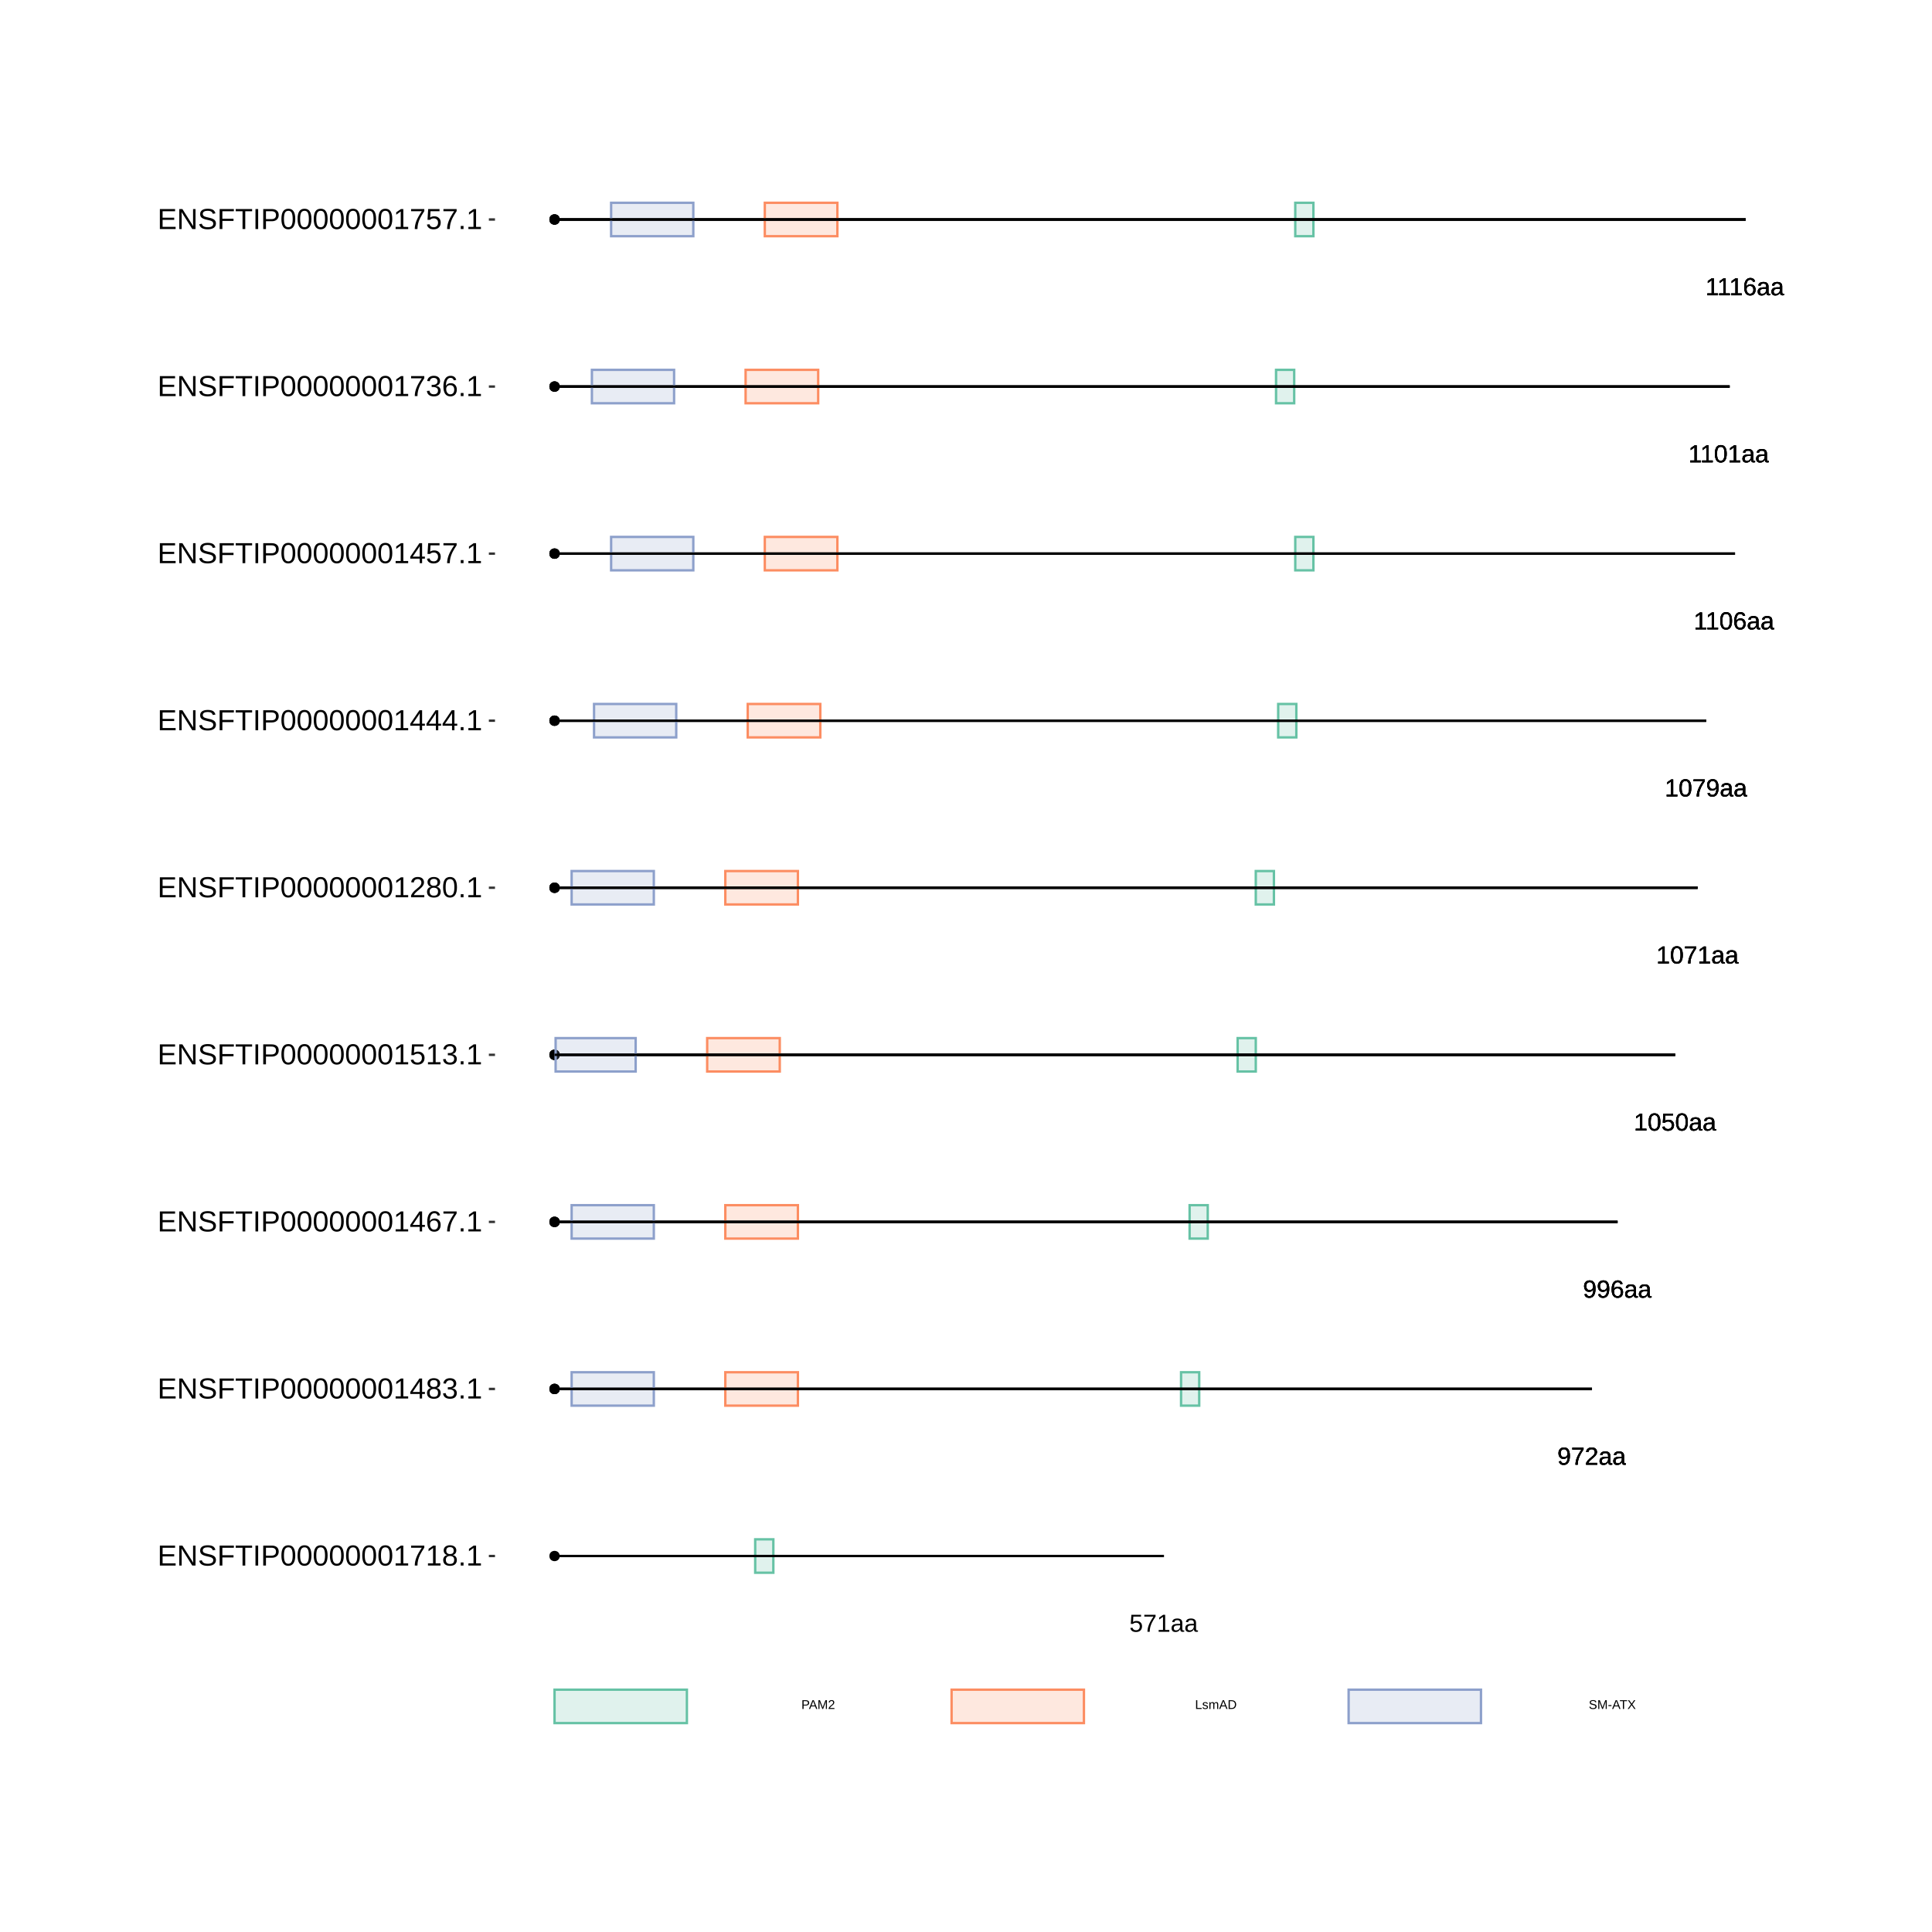 <?xml version="1.0" encoding="UTF-8"?>
<svg xmlns="http://www.w3.org/2000/svg" xmlns:xlink="http://www.w3.org/1999/xlink" width="864pt" height="864pt" viewBox="0 0 864 864" version="1.1">
<defs>
<g>
<symbol overflow="visible" id="glyph0-0">
<path style="stroke:none;" d="M 1.109 -7.594 L 7.172 -7.594 L 7.172 0 L 1.109 0 Z M 1.516 -7.188 L 1.516 -0.406 L 6.766 -0.406 L 6.766 -7.188 Z M 1.516 -7.188 "/>
</symbol>
<symbol overflow="visible" id="glyph0-1">
<path style="stroke:none;" d="M 5.688 -2.469 C 5.688 -1.664 5.445 -1.035 4.969 -0.578 C 4.488 -0.117 3.828 0.109 2.984 0.109 C 2.273 0.109 1.703 -0.039 1.266 -0.344 C 0.828 -0.656 0.551 -1.109 0.438 -1.703 L 1.422 -1.812 C 1.629 -1.062 2.156 -0.688 3 -0.688 C 3.52 -0.688 3.926 -0.844 4.219 -1.156 C 4.52 -1.469 4.672 -1.898 4.672 -2.453 C 4.672 -2.93 4.52 -3.316 4.219 -3.609 C 3.926 -3.91 3.531 -4.062 3.031 -4.062 C 2.758 -4.062 2.508 -4.02 2.281 -3.938 C 2.062 -3.852 1.836 -3.711 1.609 -3.516 L 0.656 -3.516 L 0.922 -7.594 L 5.234 -7.594 L 5.234 -6.781 L 1.797 -6.781 L 1.656 -4.359 C 2.07 -4.68 2.594 -4.844 3.219 -4.844 C 3.969 -4.844 4.566 -4.625 5.016 -4.188 C 5.461 -3.75 5.688 -3.176 5.688 -2.469 Z M 5.688 -2.469 "/>
</symbol>
<symbol overflow="visible" id="glyph0-2">
<path style="stroke:none;" d="M 5.594 -6.812 C 4.812 -5.625 4.258 -4.691 3.938 -4.016 C 3.625 -3.348 3.383 -2.688 3.219 -2.031 C 3.062 -1.375 2.984 -0.695 2.984 0 L 1.969 0 C 1.969 -0.969 2.172 -1.988 2.578 -3.062 C 2.992 -4.133 3.688 -5.375 4.656 -6.781 L 0.562 -6.781 L 0.562 -7.594 L 5.594 -7.594 Z M 5.594 -6.812 "/>
</symbol>
<symbol overflow="visible" id="glyph0-3">
<path style="stroke:none;" d="M 0.844 0 L 0.844 -0.828 L 2.781 -0.828 L 2.781 -6.672 L 1.062 -5.453 L 1.062 -6.359 L 2.859 -7.594 L 3.75 -7.594 L 3.75 -0.828 L 5.609 -0.828 L 5.609 0 Z M 0.844 0 "/>
</symbol>
<symbol overflow="visible" id="glyph0-4">
<path style="stroke:none;" d="M 2.234 0.109 C 1.648 0.109 1.207 -0.039 0.906 -0.344 C 0.613 -0.656 0.469 -1.082 0.469 -1.625 C 0.469 -2.227 0.664 -2.691 1.062 -3.016 C 1.457 -3.336 2.098 -3.508 2.984 -3.531 L 4.297 -3.562 L 4.297 -3.875 C 4.297 -4.352 4.191 -4.691 3.984 -4.891 C 3.785 -5.098 3.473 -5.203 3.047 -5.203 C 2.609 -5.203 2.289 -5.129 2.094 -4.984 C 1.895 -4.836 1.781 -4.602 1.75 -4.281 L 0.734 -4.375 C 0.891 -5.414 1.664 -5.938 3.062 -5.938 C 3.801 -5.938 4.352 -5.77 4.719 -5.438 C 5.094 -5.102 5.281 -4.617 5.281 -3.984 L 5.281 -1.469 C 5.281 -1.176 5.316 -0.957 5.391 -0.812 C 5.461 -0.664 5.609 -0.594 5.828 -0.594 C 5.922 -0.594 6.023 -0.609 6.141 -0.641 L 6.141 -0.031 C 5.898 0.02 5.648 0.047 5.391 0.047 C 5.035 0.047 4.773 -0.047 4.609 -0.234 C 4.441 -0.422 4.348 -0.711 4.328 -1.109 L 4.297 -1.109 C 4.047 -0.672 3.754 -0.359 3.422 -0.172 C 3.098 0.016 2.703 0.109 2.234 0.109 Z M 2.453 -0.625 C 2.805 -0.625 3.117 -0.703 3.391 -0.859 C 3.672 -1.023 3.891 -1.25 4.047 -1.531 C 4.211 -1.812 4.297 -2.102 4.297 -2.406 L 4.297 -2.875 L 3.234 -2.859 C 2.773 -2.848 2.426 -2.801 2.188 -2.719 C 1.957 -2.633 1.781 -2.5 1.656 -2.312 C 1.531 -2.133 1.469 -1.898 1.469 -1.609 C 1.469 -1.297 1.551 -1.051 1.719 -0.875 C 1.895 -0.707 2.141 -0.625 2.453 -0.625 Z M 2.453 -0.625 "/>
</symbol>
<symbol overflow="visible" id="glyph0-5">
<path style="stroke:none;" d="M 5.625 -3.953 C 5.625 -2.648 5.383 -1.645 4.906 -0.938 C 4.426 -0.238 3.75 0.109 2.875 0.109 C 2.281 0.109 1.801 -0.016 1.438 -0.266 C 1.082 -0.516 0.828 -0.922 0.672 -1.484 L 1.609 -1.625 C 1.797 -0.988 2.223 -0.672 2.891 -0.672 C 3.441 -0.672 3.867 -0.93 4.172 -1.453 C 4.484 -1.973 4.645 -2.711 4.656 -3.672 C 4.508 -3.348 4.258 -3.086 3.906 -2.891 C 3.562 -2.691 3.18 -2.594 2.766 -2.594 C 2.086 -2.594 1.539 -2.828 1.125 -3.297 C 0.719 -3.766 0.516 -4.383 0.516 -5.156 C 0.516 -5.945 0.738 -6.57 1.188 -7.031 C 1.633 -7.488 2.254 -7.719 3.047 -7.719 C 3.891 -7.719 4.531 -7.406 4.969 -6.781 C 5.406 -6.156 5.625 -5.211 5.625 -3.953 Z M 4.562 -4.891 C 4.562 -5.504 4.422 -5.992 4.141 -6.359 C 3.859 -6.734 3.484 -6.922 3.016 -6.922 C 2.547 -6.922 2.176 -6.758 1.906 -6.438 C 1.633 -6.125 1.5 -5.695 1.5 -5.156 C 1.5 -4.602 1.633 -4.164 1.906 -3.844 C 2.176 -3.52 2.539 -3.359 3 -3.359 C 3.281 -3.359 3.539 -3.422 3.781 -3.547 C 4.02 -3.68 4.207 -3.863 4.344 -4.094 C 4.488 -4.32 4.562 -4.586 4.562 -4.891 Z M 4.562 -4.891 "/>
</symbol>
<symbol overflow="visible" id="glyph0-6">
<path style="stroke:none;" d="M 0.562 0 L 0.562 -0.688 C 0.738 -1.102 0.957 -1.473 1.219 -1.797 C 1.488 -2.117 1.77 -2.41 2.062 -2.672 C 2.352 -2.93 2.641 -3.172 2.922 -3.391 C 3.211 -3.617 3.473 -3.844 3.703 -4.062 C 3.93 -4.289 4.113 -4.523 4.25 -4.766 C 4.395 -5.016 4.469 -5.289 4.469 -5.594 C 4.469 -6.008 4.344 -6.332 4.094 -6.562 C 3.852 -6.801 3.516 -6.922 3.078 -6.922 C 2.672 -6.922 2.332 -6.805 2.062 -6.578 C 1.789 -6.348 1.633 -6.031 1.594 -5.625 L 0.594 -5.719 C 0.664 -6.332 0.922 -6.816 1.359 -7.172 C 1.805 -7.535 2.379 -7.719 3.078 -7.719 C 3.848 -7.719 4.438 -7.535 4.844 -7.172 C 5.258 -6.805 5.469 -6.289 5.469 -5.625 C 5.469 -5.332 5.398 -5.039 5.266 -4.75 C 5.129 -4.457 4.926 -4.164 4.656 -3.875 C 4.395 -3.582 3.891 -3.133 3.141 -2.531 C 2.723 -2.188 2.391 -1.879 2.141 -1.609 C 1.898 -1.336 1.727 -1.078 1.625 -0.828 L 5.594 -0.828 L 5.594 0 Z M 0.562 0 "/>
</symbol>
<symbol overflow="visible" id="glyph0-7">
<path style="stroke:none;" d="M 5.656 -2.484 C 5.656 -1.68 5.438 -1.047 5 -0.578 C 4.57 -0.117 3.973 0.109 3.203 0.109 C 2.348 0.109 1.691 -0.207 1.234 -0.844 C 0.785 -1.477 0.562 -2.406 0.562 -3.625 C 0.562 -4.938 0.797 -5.945 1.266 -6.656 C 1.734 -7.363 2.406 -7.719 3.281 -7.719 C 4.426 -7.719 5.148 -7.203 5.453 -6.172 L 4.516 -6 C 4.328 -6.613 3.91 -6.922 3.266 -6.922 C 2.711 -6.922 2.285 -6.66 1.984 -6.141 C 1.68 -5.629 1.531 -4.883 1.531 -3.906 C 1.707 -4.238 1.953 -4.488 2.266 -4.656 C 2.586 -4.82 2.957 -4.906 3.375 -4.906 C 4.07 -4.906 4.625 -4.688 5.031 -4.25 C 5.445 -3.812 5.656 -3.223 5.656 -2.484 Z M 4.672 -2.438 C 4.672 -2.988 4.535 -3.414 4.266 -3.719 C 3.992 -4.02 3.617 -4.172 3.141 -4.172 C 2.68 -4.172 2.312 -4.035 2.031 -3.766 C 1.758 -3.504 1.625 -3.141 1.625 -2.672 C 1.625 -2.086 1.766 -1.609 2.047 -1.234 C 2.336 -0.859 2.711 -0.672 3.172 -0.672 C 3.641 -0.672 4.004 -0.828 4.266 -1.141 C 4.535 -1.461 4.672 -1.895 4.672 -2.438 Z M 4.672 -2.438 "/>
</symbol>
<symbol overflow="visible" id="glyph0-8">
<path style="stroke:none;" d="M 5.719 -3.797 C 5.719 -2.535 5.492 -1.566 5.047 -0.891 C 4.598 -0.223 3.938 0.109 3.062 0.109 C 2.188 0.109 1.531 -0.223 1.094 -0.891 C 0.656 -1.555 0.438 -2.523 0.438 -3.797 C 0.438 -5.109 0.645 -6.086 1.062 -6.734 C 1.488 -7.391 2.164 -7.719 3.094 -7.719 C 3.988 -7.719 4.648 -7.383 5.078 -6.719 C 5.504 -6.062 5.719 -5.086 5.719 -3.797 Z M 4.719 -3.797 C 4.719 -4.898 4.594 -5.695 4.344 -6.188 C 4.094 -6.676 3.676 -6.922 3.094 -6.922 C 2.5 -6.922 2.066 -6.676 1.797 -6.188 C 1.535 -5.707 1.406 -4.91 1.406 -3.797 C 1.406 -2.723 1.535 -1.938 1.797 -1.438 C 2.066 -0.938 2.488 -0.688 3.062 -0.688 C 3.633 -0.688 4.051 -0.941 4.312 -1.453 C 4.582 -1.961 4.719 -2.742 4.719 -3.797 Z M 4.719 -3.797 "/>
</symbol>
<symbol overflow="visible" id="glyph1-0">
<path style="stroke:none;" d="M 0.562 -3.906 L 3.688 -3.906 L 3.688 0 L 0.562 0 Z M 0.781 -3.703 L 0.781 -0.219 L 3.484 -0.219 L 3.484 -3.703 Z M 0.781 -3.703 "/>
</symbol>
<symbol overflow="visible" id="glyph1-1">
<path style="stroke:none;" d="M 3.5 -2.734 C 3.5 -2.367 3.375 -2.078 3.125 -1.859 C 2.883 -1.641 2.555 -1.531 2.141 -1.531 L 1 -1.531 L 1 0 L 0.469 0 L 0.469 -3.906 L 2.109 -3.906 C 2.547 -3.906 2.883 -3.801 3.125 -3.594 C 3.375 -3.395 3.5 -3.109 3.5 -2.734 Z M 2.953 -2.734 C 2.953 -3.234 2.648 -3.484 2.047 -3.484 L 1 -3.484 L 1 -1.938 L 2.078 -1.938 C 2.66 -1.938 2.953 -2.203 2.953 -2.734 Z M 2.953 -2.734 "/>
</symbol>
<symbol overflow="visible" id="glyph1-2">
<path style="stroke:none;" d="M 3.234 0 L 2.797 -1.141 L 1.016 -1.141 L 0.562 0 L 0.016 0 L 1.609 -3.906 L 2.203 -3.906 L 3.781 0 Z M 1.906 -3.516 L 1.875 -3.438 C 1.832 -3.281 1.766 -3.082 1.672 -2.844 L 1.172 -1.562 L 2.641 -1.562 L 2.141 -2.844 C 2.086 -2.977 2.035 -3.125 1.984 -3.281 Z M 1.906 -3.516 "/>
</symbol>
<symbol overflow="visible" id="glyph1-3">
<path style="stroke:none;" d="M 3.797 0 L 3.797 -2.609 C 3.797 -2.898 3.801 -3.176 3.812 -3.438 C 3.727 -3.113 3.648 -2.859 3.578 -2.672 L 2.562 0 L 2.188 0 L 1.172 -2.672 L 1.016 -3.141 L 0.922 -3.438 L 0.922 -3.141 L 0.938 -2.609 L 0.938 0 L 0.469 0 L 0.469 -3.906 L 1.156 -3.906 L 2.203 -1.203 C 2.242 -1.086 2.281 -0.969 2.312 -0.844 C 2.344 -0.719 2.363 -0.629 2.375 -0.578 C 2.395 -0.648 2.426 -0.758 2.469 -0.906 C 2.52 -1.062 2.551 -1.16 2.562 -1.203 L 3.594 -3.906 L 4.266 -3.906 L 4.266 0 Z M 3.797 0 "/>
</symbol>
<symbol overflow="visible" id="glyph1-4">
<path style="stroke:none;" d="M 0.281 0 L 0.281 -0.359 C 0.375 -0.566 0.488 -0.754 0.625 -0.922 C 0.758 -1.086 0.898 -1.238 1.047 -1.375 C 1.203 -1.508 1.352 -1.633 1.5 -1.75 C 1.656 -1.863 1.789 -1.977 1.906 -2.094 C 2.02 -2.207 2.113 -2.328 2.188 -2.453 C 2.258 -2.578 2.297 -2.719 2.297 -2.875 C 2.297 -3.094 2.234 -3.258 2.109 -3.375 C 1.984 -3.5 1.812 -3.562 1.594 -3.562 C 1.375 -3.562 1.195 -3.504 1.062 -3.391 C 0.926 -3.273 0.844 -3.113 0.812 -2.906 L 0.312 -2.953 C 0.344 -3.266 0.473 -3.508 0.703 -3.688 C 0.93 -3.875 1.227 -3.969 1.594 -3.969 C 1.988 -3.969 2.289 -3.875 2.5 -3.688 C 2.707 -3.5 2.812 -3.238 2.812 -2.906 C 2.812 -2.75 2.773 -2.594 2.703 -2.438 C 2.641 -2.289 2.539 -2.141 2.406 -1.984 C 2.27 -1.836 2.004 -1.609 1.609 -1.297 C 1.398 -1.117 1.234 -0.961 1.109 -0.828 C 0.984 -0.691 0.891 -0.555 0.828 -0.422 L 2.875 -0.422 L 2.875 0 Z M 0.281 0 "/>
</symbol>
<symbol overflow="visible" id="glyph1-5">
<path style="stroke:none;" d="M 0.469 0 L 0.469 -3.906 L 1 -3.906 L 1 -0.438 L 2.969 -0.438 L 2.969 0 Z M 0.469 0 "/>
</symbol>
<symbol overflow="visible" id="glyph1-6">
<path style="stroke:none;" d="M 2.641 -0.828 C 2.641 -0.547 2.531 -0.328 2.312 -0.172 C 2.102 -0.016 1.805 0.062 1.422 0.062 C 1.047 0.062 0.754 0 0.547 -0.125 C 0.348 -0.25 0.219 -0.441 0.156 -0.703 L 0.594 -0.797 C 0.633 -0.629 0.723 -0.508 0.859 -0.438 C 0.992 -0.363 1.18 -0.328 1.422 -0.328 C 1.672 -0.328 1.852 -0.363 1.969 -0.438 C 2.094 -0.52 2.156 -0.641 2.156 -0.797 C 2.156 -0.91 2.113 -1.004 2.031 -1.078 C 1.945 -1.148 1.816 -1.211 1.641 -1.266 L 1.281 -1.359 C 0.988 -1.43 0.781 -1.504 0.656 -1.578 C 0.539 -1.648 0.445 -1.734 0.375 -1.828 C 0.312 -1.93 0.281 -2.055 0.281 -2.203 C 0.281 -2.484 0.375 -2.691 0.562 -2.828 C 0.758 -2.973 1.047 -3.047 1.422 -3.047 C 1.754 -3.047 2.016 -2.988 2.203 -2.875 C 2.398 -2.758 2.523 -2.57 2.578 -2.312 L 2.141 -2.266 C 2.109 -2.391 2.031 -2.488 1.906 -2.562 C 1.789 -2.633 1.629 -2.672 1.422 -2.672 C 1.191 -2.672 1.023 -2.633 0.922 -2.562 C 0.816 -2.5 0.766 -2.398 0.766 -2.266 C 0.766 -2.18 0.785 -2.109 0.828 -2.047 C 0.867 -1.992 0.93 -1.945 1.016 -1.906 C 1.109 -1.863 1.297 -1.812 1.578 -1.75 C 1.836 -1.676 2.023 -1.613 2.141 -1.562 C 2.266 -1.508 2.359 -1.445 2.422 -1.375 C 2.492 -1.301 2.547 -1.219 2.578 -1.125 C 2.617 -1.039 2.641 -0.941 2.641 -0.828 Z M 2.641 -0.828 "/>
</symbol>
<symbol overflow="visible" id="glyph1-7">
<path style="stroke:none;" d="M 2.141 0 L 2.141 -1.906 C 2.141 -2.195 2.098 -2.395 2.016 -2.5 C 1.93 -2.613 1.785 -2.672 1.578 -2.672 C 1.367 -2.672 1.203 -2.586 1.078 -2.422 C 0.953 -2.266 0.891 -2.035 0.891 -1.734 L 0.891 0 L 0.391 0 L 0.391 -2.359 C 0.391 -2.711 0.383 -2.926 0.375 -3 L 0.844 -3 C 0.852 -2.988 0.859 -2.961 0.859 -2.922 C 0.859 -2.891 0.859 -2.844 0.859 -2.781 C 0.859 -2.727 0.863 -2.629 0.875 -2.484 C 0.988 -2.703 1.113 -2.852 1.25 -2.938 C 1.383 -3.02 1.555 -3.062 1.766 -3.062 C 1.984 -3.062 2.16 -3.016 2.297 -2.922 C 2.43 -2.828 2.523 -2.68 2.578 -2.484 C 2.68 -2.691 2.805 -2.836 2.953 -2.922 C 3.109 -3.016 3.289 -3.062 3.5 -3.062 C 3.801 -3.062 4.02 -2.977 4.156 -2.812 C 4.289 -2.645 4.359 -2.375 4.359 -2 L 4.359 0 L 3.875 0 L 3.875 -1.906 C 3.875 -2.195 3.832 -2.395 3.75 -2.5 C 3.664 -2.613 3.52 -2.672 3.312 -2.672 C 3.094 -2.672 2.922 -2.586 2.797 -2.422 C 2.68 -2.266 2.625 -2.035 2.625 -1.734 L 2.625 0 Z M 2.141 0 "/>
</symbol>
<symbol overflow="visible" id="glyph1-8">
<path style="stroke:none;" d="M 3.828 -2 C 3.828 -1.594 3.75 -1.238 3.594 -0.938 C 3.438 -0.633 3.211 -0.398 2.922 -0.234 C 2.641 -0.078 2.312 0 1.938 0 L 0.469 0 L 0.469 -3.906 L 1.766 -3.906 C 2.422 -3.906 2.926 -3.738 3.281 -3.406 C 3.645 -3.082 3.828 -2.613 3.828 -2 Z M 3.297 -2 C 3.297 -2.477 3.16 -2.844 2.891 -3.094 C 2.629 -3.352 2.25 -3.484 1.75 -3.484 L 1 -3.484 L 1 -0.422 L 1.875 -0.422 C 2.156 -0.422 2.406 -0.484 2.625 -0.609 C 2.844 -0.734 3.008 -0.914 3.125 -1.156 C 3.238 -1.395 3.297 -1.676 3.297 -2 Z M 3.297 -2 "/>
</symbol>
<symbol overflow="visible" id="glyph1-9">
<path style="stroke:none;" d="M 3.531 -1.078 C 3.531 -0.711 3.391 -0.43 3.109 -0.234 C 2.828 -0.035 2.43 0.062 1.922 0.062 C 0.961 0.062 0.41 -0.27 0.266 -0.938 L 0.766 -1.047 C 0.828 -0.805 0.953 -0.629 1.141 -0.516 C 1.336 -0.41 1.602 -0.359 1.938 -0.359 C 2.281 -0.359 2.539 -0.414 2.719 -0.531 C 2.906 -0.656 3 -0.828 3 -1.047 C 3 -1.18 2.969 -1.285 2.906 -1.359 C 2.852 -1.441 2.773 -1.508 2.672 -1.562 C 2.566 -1.613 2.441 -1.656 2.297 -1.688 C 2.148 -1.727 1.988 -1.77 1.812 -1.812 C 1.5 -1.875 1.258 -1.938 1.094 -2 C 0.938 -2.07 0.812 -2.148 0.719 -2.234 C 0.633 -2.316 0.566 -2.414 0.516 -2.531 C 0.461 -2.645 0.438 -2.773 0.438 -2.922 C 0.438 -3.254 0.562 -3.508 0.812 -3.688 C 1.07 -3.875 1.441 -3.969 1.922 -3.969 C 2.367 -3.969 2.707 -3.898 2.938 -3.766 C 3.176 -3.629 3.344 -3.398 3.438 -3.078 L 2.922 -2.984 C 2.859 -3.191 2.742 -3.344 2.578 -3.438 C 2.422 -3.531 2.203 -3.578 1.922 -3.578 C 1.609 -3.578 1.367 -3.523 1.203 -3.422 C 1.035 -3.316 0.953 -3.16 0.953 -2.953 C 0.953 -2.828 0.984 -2.723 1.047 -2.641 C 1.117 -2.566 1.211 -2.504 1.328 -2.453 C 1.453 -2.398 1.691 -2.332 2.047 -2.25 C 2.172 -2.219 2.289 -2.188 2.406 -2.156 C 2.531 -2.133 2.645 -2.102 2.75 -2.062 C 2.863 -2.02 2.969 -1.973 3.062 -1.922 C 3.156 -1.867 3.234 -1.801 3.297 -1.719 C 3.367 -1.645 3.426 -1.555 3.469 -1.453 C 3.508 -1.348 3.531 -1.223 3.531 -1.078 Z M 3.531 -1.078 "/>
</symbol>
<symbol overflow="visible" id="glyph1-10">
<path style="stroke:none;" d="M 0.25 -1.281 L 0.25 -1.734 L 1.641 -1.734 L 1.641 -1.281 Z M 0.25 -1.281 "/>
</symbol>
<symbol overflow="visible" id="glyph1-11">
<path style="stroke:none;" d="M 2 -3.484 L 2 0 L 1.469 0 L 1.469 -3.484 L 0.125 -3.484 L 0.125 -3.906 L 3.344 -3.906 L 3.344 -3.484 Z M 2 -3.484 "/>
</symbol>
<symbol overflow="visible" id="glyph1-12">
<path style="stroke:none;" d="M 3.094 0 L 1.906 -1.703 L 0.719 0 L 0.125 0 L 1.609 -2.031 L 0.234 -3.906 L 0.828 -3.906 L 1.922 -2.375 L 2.969 -3.906 L 3.562 -3.906 L 2.219 -2.047 L 3.672 0 Z M 3.094 0 "/>
</symbol>
<symbol overflow="visible" id="glyph2-0">
<path style="stroke:none;" d="M 1.297 -8.938 L 8.438 -8.938 L 8.438 0 L 1.297 0 Z M 1.781 -8.469 L 1.781 -0.484 L 7.953 -0.484 L 7.953 -8.469 Z M 1.781 -8.469 "/>
</symbol>
<symbol overflow="visible" id="glyph2-1">
<path style="stroke:none;" d="M 1.062 0 L 1.062 -8.938 L 7.859 -8.938 L 7.859 -7.953 L 2.281 -7.953 L 2.281 -5.078 L 7.469 -5.078 L 7.469 -4.109 L 2.281 -4.109 L 2.281 -0.984 L 8.109 -0.984 L 8.109 0 Z M 1.062 0 "/>
</symbol>
<symbol overflow="visible" id="glyph2-2">
<path style="stroke:none;" d="M 6.875 0 L 2.078 -7.625 L 2.109 -7 L 2.141 -5.938 L 2.141 0 L 1.062 0 L 1.062 -8.938 L 2.469 -8.938 L 7.312 -1.281 C 7.258 -2.102 7.234 -2.703 7.234 -3.078 L 7.234 -8.938 L 8.328 -8.938 L 8.328 0 Z M 6.875 0 "/>
</symbol>
<symbol overflow="visible" id="glyph2-3">
<path style="stroke:none;" d="M 8.078 -2.469 C 8.078 -1.645 7.754 -1.004 7.109 -0.547 C 6.461 -0.098 5.551 0.125 4.375 0.125 C 2.195 0.125 0.938 -0.629 0.594 -2.141 L 1.766 -2.375 C 1.898 -1.844 2.188 -1.445 2.625 -1.188 C 3.062 -0.938 3.66 -0.812 4.422 -0.812 C 5.203 -0.812 5.805 -0.945 6.234 -1.219 C 6.66 -1.488 6.875 -1.883 6.875 -2.406 C 6.875 -2.695 6.805 -2.93 6.672 -3.109 C 6.535 -3.297 6.348 -3.445 6.109 -3.562 C 5.867 -3.688 5.582 -3.785 5.25 -3.859 C 4.914 -3.941 4.547 -4.031 4.141 -4.125 C 3.43 -4.281 2.895 -4.438 2.531 -4.594 C 2.164 -4.75 1.875 -4.922 1.656 -5.109 C 1.445 -5.305 1.285 -5.535 1.172 -5.797 C 1.066 -6.055 1.016 -6.352 1.016 -6.688 C 1.016 -7.445 1.305 -8.035 1.891 -8.453 C 2.473 -8.867 3.312 -9.078 4.406 -9.078 C 5.414 -9.078 6.191 -8.922 6.734 -8.609 C 7.273 -8.297 7.648 -7.766 7.859 -7.016 L 6.672 -6.812 C 6.535 -7.281 6.285 -7.617 5.922 -7.828 C 5.555 -8.047 5.047 -8.156 4.391 -8.156 C 3.672 -8.156 3.125 -8.035 2.75 -7.797 C 2.375 -7.566 2.188 -7.219 2.188 -6.75 C 2.188 -6.469 2.258 -6.238 2.406 -6.062 C 2.551 -5.883 2.758 -5.734 3.031 -5.609 C 3.312 -5.484 3.863 -5.328 4.688 -5.141 C 4.957 -5.078 5.227 -5.016 5.5 -4.953 C 5.781 -4.891 6.047 -4.812 6.297 -4.719 C 6.547 -4.625 6.773 -4.516 6.984 -4.391 C 7.203 -4.273 7.391 -4.129 7.547 -3.953 C 7.711 -3.773 7.844 -3.562 7.938 -3.312 C 8.031 -3.07 8.078 -2.789 8.078 -2.469 Z M 8.078 -2.469 "/>
</symbol>
<symbol overflow="visible" id="glyph2-4">
<path style="stroke:none;" d="M 2.281 -7.953 L 2.281 -4.625 L 7.266 -4.625 L 7.266 -3.625 L 2.281 -3.625 L 2.281 0 L 1.062 0 L 1.062 -8.938 L 7.422 -8.938 L 7.422 -7.953 Z M 2.281 -7.953 "/>
</symbol>
<symbol overflow="visible" id="glyph2-5">
<path style="stroke:none;" d="M 4.578 -7.953 L 4.578 0 L 3.359 0 L 3.359 -7.953 L 0.297 -7.953 L 0.297 -8.938 L 7.641 -8.938 L 7.641 -7.953 Z M 4.578 -7.953 "/>
</symbol>
<symbol overflow="visible" id="glyph2-6">
<path style="stroke:none;" d="M 1.203 0 L 1.203 -8.938 L 2.406 -8.938 L 2.406 0 Z M 1.203 0 "/>
</symbol>
<symbol overflow="visible" id="glyph2-7">
<path style="stroke:none;" d="M 7.984 -6.25 C 7.984 -5.406 7.707 -4.734 7.156 -4.234 C 6.602 -3.734 5.852 -3.484 4.906 -3.484 L 2.281 -3.484 L 2.281 0 L 1.062 0 L 1.062 -8.938 L 4.828 -8.938 C 5.828 -8.938 6.602 -8.703 7.156 -8.234 C 7.707 -7.766 7.984 -7.102 7.984 -6.25 Z M 6.766 -6.234 C 6.766 -7.391 6.07 -7.969 4.688 -7.969 L 2.281 -7.969 L 2.281 -4.438 L 4.734 -4.438 C 6.086 -4.438 6.766 -5.035 6.766 -6.234 Z M 6.766 -6.234 "/>
</symbol>
<symbol overflow="visible" id="glyph2-8">
<path style="stroke:none;" d="M 6.719 -4.469 C 6.719 -2.977 6.453 -1.836 5.922 -1.047 C 5.398 -0.266 4.625 0.125 3.594 0.125 C 2.57 0.125 1.801 -0.266 1.281 -1.047 C 0.77 -1.828 0.516 -2.969 0.516 -4.469 C 0.516 -6.008 0.766 -7.16 1.266 -7.922 C 1.766 -8.691 2.555 -9.078 3.641 -9.078 C 4.691 -9.078 5.469 -8.688 5.969 -7.906 C 6.469 -7.133 6.719 -5.988 6.719 -4.469 Z M 5.562 -4.469 C 5.562 -5.758 5.41 -6.695 5.109 -7.281 C 4.816 -7.863 4.328 -8.156 3.641 -8.156 C 2.93 -8.156 2.422 -7.867 2.109 -7.297 C 1.805 -6.723 1.656 -5.781 1.656 -4.469 C 1.656 -3.207 1.812 -2.281 2.125 -1.688 C 2.438 -1.102 2.93 -0.812 3.609 -0.812 C 4.285 -0.812 4.781 -1.109 5.094 -1.703 C 5.406 -2.305 5.562 -3.227 5.562 -4.469 Z M 5.562 -4.469 "/>
</symbol>
<symbol overflow="visible" id="glyph2-9">
<path style="stroke:none;" d="M 0.984 0 L 0.984 -0.969 L 3.266 -0.969 L 3.266 -7.859 L 1.25 -6.406 L 1.25 -7.484 L 3.359 -8.938 L 4.422 -8.938 L 4.422 -0.969 L 6.594 -0.969 L 6.594 0 Z M 0.984 0 "/>
</symbol>
<symbol overflow="visible" id="glyph2-10">
<path style="stroke:none;" d="M 6.578 -8.016 C 5.66 -6.617 5.016 -5.523 4.641 -4.734 C 4.266 -3.941 3.984 -3.16 3.797 -2.391 C 3.609 -1.617 3.516 -0.82 3.516 0 L 2.312 0 C 2.312 -1.145 2.551 -2.348 3.031 -3.609 C 3.52 -4.867 4.332 -6.32 5.469 -7.969 L 0.672 -7.969 L 0.672 -8.938 L 6.578 -8.938 Z M 6.578 -8.016 "/>
</symbol>
<symbol overflow="visible" id="glyph2-11">
<path style="stroke:none;" d="M 6.672 -2.5 C 6.672 -1.664 6.406 -1.02 5.875 -0.562 C 5.352 -0.102 4.602 0.125 3.625 0.125 C 2.664 0.125 1.914 -0.098 1.375 -0.547 C 0.832 -1.004 0.562 -1.648 0.562 -2.484 C 0.562 -3.066 0.727 -3.555 1.062 -3.953 C 1.395 -4.348 1.82 -4.586 2.344 -4.672 L 2.344 -4.703 C 1.863 -4.816 1.484 -5.062 1.203 -5.438 C 0.922 -5.82 0.781 -6.27 0.781 -6.781 C 0.781 -7.469 1.031 -8.02 1.531 -8.438 C 2.039 -8.863 2.727 -9.078 3.594 -9.078 C 4.469 -9.078 5.16 -8.867 5.672 -8.453 C 6.18 -8.035 6.438 -7.473 6.438 -6.766 C 6.438 -6.254 6.297 -5.805 6.016 -5.422 C 5.734 -5.047 5.348 -4.812 4.859 -4.719 L 4.859 -4.688 C 5.43 -4.594 5.875 -4.348 6.188 -3.953 C 6.508 -3.566 6.672 -3.082 6.672 -2.5 Z M 5.25 -6.703 C 5.25 -7.723 4.695 -8.234 3.594 -8.234 C 3.051 -8.234 2.641 -8.102 2.359 -7.844 C 2.078 -7.594 1.938 -7.211 1.938 -6.703 C 1.938 -6.191 2.082 -5.801 2.375 -5.531 C 2.664 -5.27 3.078 -5.141 3.609 -5.141 C 4.141 -5.141 4.547 -5.258 4.828 -5.5 C 5.109 -5.75 5.25 -6.148 5.25 -6.703 Z M 5.484 -2.609 C 5.484 -3.16 5.316 -3.578 4.984 -3.859 C 4.648 -4.141 4.188 -4.281 3.594 -4.281 C 3.008 -4.281 2.555 -4.129 2.234 -3.828 C 1.91 -3.523 1.75 -3.109 1.75 -2.578 C 1.75 -1.348 2.375 -0.734 3.625 -0.734 C 4.25 -0.734 4.711 -0.879 5.016 -1.172 C 5.328 -1.473 5.484 -1.953 5.484 -2.609 Z M 5.484 -2.609 "/>
</symbol>
<symbol overflow="visible" id="glyph2-12">
<path style="stroke:none;" d="M 1.188 0 L 1.188 -1.391 L 2.422 -1.391 L 2.422 0 Z M 1.188 0 "/>
</symbol>
<symbol overflow="visible" id="glyph2-13">
<path style="stroke:none;" d="M 5.594 -2.031 L 5.594 0 L 4.516 0 L 4.516 -2.031 L 0.297 -2.031 L 0.297 -2.906 L 4.391 -8.938 L 5.594 -8.938 L 5.594 -2.922 L 6.844 -2.922 L 6.844 -2.031 Z M 4.516 -7.656 C 4.504 -7.633 4.441 -7.52 4.328 -7.312 C 4.223 -7.113 4.145 -6.977 4.094 -6.906 L 1.797 -3.516 L 1.453 -3.047 L 1.359 -2.922 L 4.516 -2.922 Z M 4.516 -7.656 "/>
</symbol>
<symbol overflow="visible" id="glyph2-14">
<path style="stroke:none;" d="M 6.656 -2.469 C 6.656 -1.645 6.391 -1.004 5.859 -0.547 C 5.336 -0.098 4.594 0.125 3.625 0.125 C 2.719 0.125 1.992 -0.078 1.453 -0.484 C 0.91 -0.891 0.594 -1.492 0.5 -2.297 L 1.672 -2.406 C 1.828 -1.344 2.477 -0.812 3.625 -0.812 C 4.195 -0.812 4.645 -0.953 4.969 -1.234 C 5.301 -1.523 5.469 -1.945 5.469 -2.5 C 5.469 -2.988 5.281 -3.367 4.906 -3.641 C 4.531 -3.922 3.988 -4.062 3.281 -4.062 L 2.641 -4.062 L 2.641 -5.047 L 3.266 -5.047 C 3.891 -5.047 4.375 -5.18 4.719 -5.453 C 5.062 -5.723 5.234 -6.102 5.234 -6.594 C 5.234 -7.07 5.094 -7.445 4.812 -7.719 C 4.531 -8 4.113 -8.141 3.562 -8.141 C 3.062 -8.141 2.656 -8.008 2.344 -7.75 C 2.031 -7.488 1.848 -7.125 1.797 -6.656 L 0.641 -6.75 C 0.734 -7.477 1.039 -8.047 1.562 -8.453 C 2.082 -8.867 2.754 -9.078 3.578 -9.078 C 4.473 -9.078 5.164 -8.867 5.656 -8.453 C 6.156 -8.035 6.406 -7.453 6.406 -6.703 C 6.406 -6.141 6.242 -5.676 5.922 -5.312 C 5.609 -4.957 5.145 -4.719 4.531 -4.594 L 4.531 -4.562 C 5.207 -4.488 5.727 -4.266 6.094 -3.891 C 6.469 -3.516 6.656 -3.039 6.656 -2.469 Z M 6.656 -2.469 "/>
</symbol>
<symbol overflow="visible" id="glyph2-15">
<path style="stroke:none;" d="M 6.656 -2.922 C 6.656 -1.984 6.398 -1.238 5.891 -0.688 C 5.379 -0.145 4.672 0.125 3.766 0.125 C 2.766 0.125 1.992 -0.25 1.453 -1 C 0.922 -1.75 0.656 -2.836 0.656 -4.266 C 0.656 -5.816 0.93 -7.004 1.484 -7.828 C 2.047 -8.66 2.836 -9.078 3.859 -9.078 C 5.211 -9.078 6.062 -8.469 6.406 -7.25 L 5.312 -7.062 C 5.094 -7.789 4.602 -8.156 3.844 -8.156 C 3.195 -8.156 2.691 -7.848 2.328 -7.234 C 1.973 -6.629 1.797 -5.754 1.797 -4.609 C 2.004 -4.992 2.297 -5.285 2.672 -5.484 C 3.047 -5.68 3.477 -5.781 3.969 -5.781 C 4.789 -5.781 5.441 -5.52 5.922 -5 C 6.41 -4.488 6.656 -3.797 6.656 -2.922 Z M 5.5 -2.875 C 5.5 -3.52 5.336 -4.02 5.016 -4.375 C 4.703 -4.727 4.258 -4.906 3.688 -4.906 C 3.156 -4.906 2.723 -4.75 2.391 -4.438 C 2.066 -4.125 1.906 -3.695 1.906 -3.156 C 1.906 -2.457 2.078 -1.891 2.422 -1.453 C 2.766 -1.016 3.203 -0.797 3.734 -0.797 C 4.285 -0.797 4.719 -0.977 5.031 -1.344 C 5.344 -1.719 5.5 -2.227 5.5 -2.875 Z M 5.5 -2.875 "/>
</symbol>
<symbol overflow="visible" id="glyph2-16">
<path style="stroke:none;" d="M 6.688 -2.906 C 6.688 -1.969 6.406 -1.227 5.844 -0.688 C 5.281 -0.145 4.504 0.125 3.516 0.125 C 2.68 0.125 2.004 -0.055 1.484 -0.422 C 0.973 -0.785 0.648 -1.312 0.516 -2 L 1.672 -2.141 C 1.91 -1.254 2.531 -0.812 3.531 -0.812 C 4.145 -0.812 4.625 -0.992 4.969 -1.359 C 5.32 -1.734 5.5 -2.242 5.5 -2.891 C 5.5 -3.453 5.32 -3.906 4.969 -4.25 C 4.625 -4.602 4.156 -4.781 3.562 -4.781 C 3.25 -4.781 2.957 -4.727 2.688 -4.625 C 2.426 -4.531 2.16 -4.363 1.891 -4.125 L 0.781 -4.125 L 1.078 -8.938 L 6.156 -8.938 L 6.156 -7.969 L 2.125 -7.969 L 1.953 -5.141 C 2.441 -5.516 3.055 -5.703 3.797 -5.703 C 4.672 -5.703 5.367 -5.441 5.891 -4.922 C 6.422 -4.41 6.688 -3.738 6.688 -2.906 Z M 6.688 -2.906 "/>
</symbol>
<symbol overflow="visible" id="glyph2-17">
<path style="stroke:none;" d="M 0.656 0 L 0.656 -0.812 C 0.875 -1.301 1.133 -1.734 1.438 -2.109 C 1.75 -2.492 2.078 -2.836 2.422 -3.141 C 2.766 -3.453 3.102 -3.738 3.438 -4 C 3.781 -4.258 4.086 -4.52 4.359 -4.781 C 4.629 -5.051 4.848 -5.328 5.016 -5.609 C 5.18 -5.898 5.266 -6.227 5.266 -6.594 C 5.266 -7.082 5.117 -7.461 4.828 -7.734 C 4.547 -8.004 4.145 -8.141 3.625 -8.141 C 3.145 -8.141 2.742 -8.004 2.422 -7.734 C 2.109 -7.473 1.926 -7.102 1.875 -6.625 L 0.703 -6.734 C 0.785 -7.453 1.086 -8.02 1.609 -8.438 C 2.141 -8.863 2.812 -9.078 3.625 -9.078 C 4.531 -9.078 5.223 -8.863 5.703 -8.438 C 6.191 -8.008 6.438 -7.406 6.438 -6.625 C 6.438 -6.281 6.352 -5.938 6.188 -5.594 C 6.031 -5.25 5.797 -4.906 5.484 -4.562 C 5.172 -4.219 4.57 -3.688 3.688 -2.969 C 3.207 -2.57 2.82 -2.211 2.531 -1.891 C 2.238 -1.578 2.031 -1.27 1.906 -0.969 L 6.578 -0.969 L 6.578 0 Z M 0.656 0 "/>
</symbol>
</g>
</defs>
<g id="surface1">
<rect x="0" y="0" width="864" height="864" style="fill:rgb(100%,100%,100%);fill-opacity:1;stroke:none;"/>
<rect x="0" y="0" width="864" height="864" style="fill:rgb(100%,100%,100%);fill-opacity:1;stroke:none;"/>
<path style="fill:none;stroke-width:1.067;stroke-linecap:round;stroke-linejoin:round;stroke:rgb(100%,100%,100%);stroke-opacity:1;stroke-miterlimit:10;" d="M 0 864 L 864 864 L 864 0 L 0 0 Z M 0 864 "/>
<path style="fill-rule:nonzero;fill:rgb(0%,0%,0%);fill-opacity:1;stroke-width:0.709;stroke-linecap:round;stroke-linejoin:round;stroke:rgb(0%,0%,0%);stroke-opacity:1;stroke-miterlimit:10;" d="M 249.953 695.859 C 249.953 698.465 246.043 698.465 246.043 695.859 C 246.043 693.254 249.953 693.254 249.953 695.859 "/>
<path style="fill-rule:nonzero;fill:rgb(0%,0%,0%);fill-opacity:1;stroke-width:0.709;stroke-linecap:round;stroke-linejoin:round;stroke:rgb(0%,0%,0%);stroke-opacity:1;stroke-miterlimit:10;" d="M 249.953 621.148 C 249.953 623.754 246.043 623.754 246.043 621.148 C 246.043 618.543 249.953 618.543 249.953 621.148 "/>
<path style="fill-rule:nonzero;fill:rgb(0%,0%,0%);fill-opacity:1;stroke-width:0.709;stroke-linecap:round;stroke-linejoin:round;stroke:rgb(0%,0%,0%);stroke-opacity:1;stroke-miterlimit:10;" d="M 249.953 621.148 C 249.953 623.754 246.043 623.754 246.043 621.148 C 246.043 618.543 249.953 618.543 249.953 621.148 "/>
<path style="fill-rule:nonzero;fill:rgb(0%,0%,0%);fill-opacity:1;stroke-width:0.709;stroke-linecap:round;stroke-linejoin:round;stroke:rgb(0%,0%,0%);stroke-opacity:1;stroke-miterlimit:10;" d="M 249.953 621.148 C 249.953 623.754 246.043 623.754 246.043 621.148 C 246.043 618.543 249.953 618.543 249.953 621.148 "/>
<path style="fill-rule:nonzero;fill:rgb(0%,0%,0%);fill-opacity:1;stroke-width:0.709;stroke-linecap:round;stroke-linejoin:round;stroke:rgb(0%,0%,0%);stroke-opacity:1;stroke-miterlimit:10;" d="M 249.953 546.434 C 249.953 549.043 246.043 549.043 246.043 546.434 C 246.043 543.828 249.953 543.828 249.953 546.434 "/>
<path style="fill-rule:nonzero;fill:rgb(0%,0%,0%);fill-opacity:1;stroke-width:0.709;stroke-linecap:round;stroke-linejoin:round;stroke:rgb(0%,0%,0%);stroke-opacity:1;stroke-miterlimit:10;" d="M 249.953 546.434 C 249.953 549.043 246.043 549.043 246.043 546.434 C 246.043 543.828 249.953 543.828 249.953 546.434 "/>
<path style="fill-rule:nonzero;fill:rgb(0%,0%,0%);fill-opacity:1;stroke-width:0.709;stroke-linecap:round;stroke-linejoin:round;stroke:rgb(0%,0%,0%);stroke-opacity:1;stroke-miterlimit:10;" d="M 249.953 546.434 C 249.953 549.043 246.043 549.043 246.043 546.434 C 246.043 543.828 249.953 543.828 249.953 546.434 "/>
<path style="fill-rule:nonzero;fill:rgb(0%,0%,0%);fill-opacity:1;stroke-width:0.709;stroke-linecap:round;stroke-linejoin:round;stroke:rgb(0%,0%,0%);stroke-opacity:1;stroke-miterlimit:10;" d="M 249.953 471.723 C 249.953 474.328 246.043 474.328 246.043 471.723 C 246.043 469.117 249.953 469.117 249.953 471.723 "/>
<path style="fill-rule:nonzero;fill:rgb(0%,0%,0%);fill-opacity:1;stroke-width:0.709;stroke-linecap:round;stroke-linejoin:round;stroke:rgb(0%,0%,0%);stroke-opacity:1;stroke-miterlimit:10;" d="M 249.953 471.723 C 249.953 474.328 246.043 474.328 246.043 471.723 C 246.043 469.117 249.953 469.117 249.953 471.723 "/>
<path style="fill-rule:nonzero;fill:rgb(0%,0%,0%);fill-opacity:1;stroke-width:0.709;stroke-linecap:round;stroke-linejoin:round;stroke:rgb(0%,0%,0%);stroke-opacity:1;stroke-miterlimit:10;" d="M 249.953 471.723 C 249.953 474.328 246.043 474.328 246.043 471.723 C 246.043 469.117 249.953 469.117 249.953 471.723 "/>
<path style="fill-rule:nonzero;fill:rgb(0%,0%,0%);fill-opacity:1;stroke-width:0.709;stroke-linecap:round;stroke-linejoin:round;stroke:rgb(0%,0%,0%);stroke-opacity:1;stroke-miterlimit:10;" d="M 249.953 397.008 C 249.953 399.617 246.043 399.617 246.043 397.008 C 246.043 394.402 249.953 394.402 249.953 397.008 "/>
<path style="fill-rule:nonzero;fill:rgb(0%,0%,0%);fill-opacity:1;stroke-width:0.709;stroke-linecap:round;stroke-linejoin:round;stroke:rgb(0%,0%,0%);stroke-opacity:1;stroke-miterlimit:10;" d="M 249.953 397.008 C 249.953 399.617 246.043 399.617 246.043 397.008 C 246.043 394.402 249.953 394.402 249.953 397.008 "/>
<path style="fill-rule:nonzero;fill:rgb(0%,0%,0%);fill-opacity:1;stroke-width:0.709;stroke-linecap:round;stroke-linejoin:round;stroke:rgb(0%,0%,0%);stroke-opacity:1;stroke-miterlimit:10;" d="M 249.953 397.008 C 249.953 399.617 246.043 399.617 246.043 397.008 C 246.043 394.402 249.953 394.402 249.953 397.008 "/>
<path style="fill-rule:nonzero;fill:rgb(0%,0%,0%);fill-opacity:1;stroke-width:0.709;stroke-linecap:round;stroke-linejoin:round;stroke:rgb(0%,0%,0%);stroke-opacity:1;stroke-miterlimit:10;" d="M 249.953 322.297 C 249.953 324.902 246.043 324.902 246.043 322.297 C 246.043 319.691 249.953 319.691 249.953 322.297 "/>
<path style="fill-rule:nonzero;fill:rgb(0%,0%,0%);fill-opacity:1;stroke-width:0.709;stroke-linecap:round;stroke-linejoin:round;stroke:rgb(0%,0%,0%);stroke-opacity:1;stroke-miterlimit:10;" d="M 249.953 322.297 C 249.953 324.902 246.043 324.902 246.043 322.297 C 246.043 319.691 249.953 319.691 249.953 322.297 "/>
<path style="fill-rule:nonzero;fill:rgb(0%,0%,0%);fill-opacity:1;stroke-width:0.709;stroke-linecap:round;stroke-linejoin:round;stroke:rgb(0%,0%,0%);stroke-opacity:1;stroke-miterlimit:10;" d="M 249.953 322.297 C 249.953 324.902 246.043 324.902 246.043 322.297 C 246.043 319.691 249.953 319.691 249.953 322.297 "/>
<path style="fill-rule:nonzero;fill:rgb(0%,0%,0%);fill-opacity:1;stroke-width:0.709;stroke-linecap:round;stroke-linejoin:round;stroke:rgb(0%,0%,0%);stroke-opacity:1;stroke-miterlimit:10;" d="M 249.953 247.582 C 249.953 250.191 246.043 250.191 246.043 247.582 C 246.043 244.977 249.953 244.977 249.953 247.582 "/>
<path style="fill-rule:nonzero;fill:rgb(0%,0%,0%);fill-opacity:1;stroke-width:0.709;stroke-linecap:round;stroke-linejoin:round;stroke:rgb(0%,0%,0%);stroke-opacity:1;stroke-miterlimit:10;" d="M 249.953 247.582 C 249.953 250.191 246.043 250.191 246.043 247.582 C 246.043 244.977 249.953 244.977 249.953 247.582 "/>
<path style="fill-rule:nonzero;fill:rgb(0%,0%,0%);fill-opacity:1;stroke-width:0.709;stroke-linecap:round;stroke-linejoin:round;stroke:rgb(0%,0%,0%);stroke-opacity:1;stroke-miterlimit:10;" d="M 249.953 247.582 C 249.953 250.191 246.043 250.191 246.043 247.582 C 246.043 244.977 249.953 244.977 249.953 247.582 "/>
<path style="fill-rule:nonzero;fill:rgb(0%,0%,0%);fill-opacity:1;stroke-width:0.709;stroke-linecap:round;stroke-linejoin:round;stroke:rgb(0%,0%,0%);stroke-opacity:1;stroke-miterlimit:10;" d="M 249.953 172.871 C 249.953 175.477 246.043 175.477 246.043 172.871 C 246.043 170.266 249.953 170.266 249.953 172.871 "/>
<path style="fill-rule:nonzero;fill:rgb(0%,0%,0%);fill-opacity:1;stroke-width:0.709;stroke-linecap:round;stroke-linejoin:round;stroke:rgb(0%,0%,0%);stroke-opacity:1;stroke-miterlimit:10;" d="M 249.953 172.871 C 249.953 175.477 246.043 175.477 246.043 172.871 C 246.043 170.266 249.953 170.266 249.953 172.871 "/>
<path style="fill-rule:nonzero;fill:rgb(0%,0%,0%);fill-opacity:1;stroke-width:0.709;stroke-linecap:round;stroke-linejoin:round;stroke:rgb(0%,0%,0%);stroke-opacity:1;stroke-miterlimit:10;" d="M 249.953 172.871 C 249.953 175.477 246.043 175.477 246.043 172.871 C 246.043 170.266 249.953 170.266 249.953 172.871 "/>
<path style="fill-rule:nonzero;fill:rgb(0%,0%,0%);fill-opacity:1;stroke-width:0.709;stroke-linecap:round;stroke-linejoin:round;stroke:rgb(0%,0%,0%);stroke-opacity:1;stroke-miterlimit:10;" d="M 249.953 98.16 C 249.953 100.766 246.043 100.766 246.043 98.16 C 246.043 95.551 249.953 95.551 249.953 98.16 "/>
<path style="fill-rule:nonzero;fill:rgb(0%,0%,0%);fill-opacity:1;stroke-width:0.709;stroke-linecap:round;stroke-linejoin:round;stroke:rgb(0%,0%,0%);stroke-opacity:1;stroke-miterlimit:10;" d="M 249.953 98.16 C 249.953 100.766 246.043 100.766 246.043 98.16 C 246.043 95.551 249.953 95.551 249.953 98.16 "/>
<path style="fill-rule:nonzero;fill:rgb(0%,0%,0%);fill-opacity:1;stroke-width:0.709;stroke-linecap:round;stroke-linejoin:round;stroke:rgb(0%,0%,0%);stroke-opacity:1;stroke-miterlimit:10;" d="M 249.953 98.16 C 249.953 100.766 246.043 100.766 246.043 98.16 C 246.043 95.551 249.953 95.551 249.953 98.16 "/>
<path style="fill-rule:nonzero;fill:rgb(40%,76.078%,64.706%);fill-opacity:0.2;stroke-width:1.067;stroke-linecap:square;stroke-linejoin:miter;stroke:rgb(40%,76.078%,64.706%);stroke-opacity:1;stroke-miterlimit:10;" d="M 337.73 688.391 L 345.844 688.391 L 345.844 703.332 L 337.73 703.332 Z M 337.73 688.391 "/>
<path style="fill:none;stroke-width:1.067;stroke-linecap:butt;stroke-linejoin:round;stroke:rgb(0%,0%,0%);stroke-opacity:1;stroke-miterlimit:10;" d="M 247.996 695.859 L 520.539 695.859 "/>
<g style="fill:rgb(0%,0%,0%);fill-opacity:1;">
  <use xlink:href="#glyph0-1" x="505.039" y="729.739"/>
  <use xlink:href="#glyph0-2" x="511.179" y="729.739"/>
  <use xlink:href="#glyph0-3" x="517.318" y="729.739"/>
  <use xlink:href="#glyph0-4" x="523.458" y="729.739"/>
  <use xlink:href="#glyph0-4" x="529.598" y="729.739"/>
</g>
<path style="fill-rule:nonzero;fill:rgb(40%,76.078%,64.706%);fill-opacity:0.2;stroke-width:1.067;stroke-linecap:square;stroke-linejoin:miter;stroke:rgb(40%,76.078%,64.706%);stroke-opacity:1;stroke-miterlimit:10;" d="M 528.176 613.676 L 536.289 613.676 L 536.289 628.617 L 528.176 628.617 Z M 528.176 613.676 "/>
<path style="fill:none;stroke-width:1.067;stroke-linecap:butt;stroke-linejoin:round;stroke:rgb(0%,0%,0%);stroke-opacity:1;stroke-miterlimit:10;" d="M 247.996 621.148 L 711.941 621.148 "/>
<g style="fill:rgb(0%,0%,0%);fill-opacity:1;">
  <use xlink:href="#glyph0-5" x="696.441" y="655.024"/>
  <use xlink:href="#glyph0-2" x="702.581" y="655.024"/>
  <use xlink:href="#glyph0-6" x="708.721" y="655.024"/>
  <use xlink:href="#glyph0-4" x="714.86" y="655.024"/>
  <use xlink:href="#glyph0-4" x="721" y="655.024"/>
</g>
<path style="fill-rule:nonzero;fill:rgb(98.824%,55.294%,38.431%);fill-opacity:0.2;stroke-width:1.067;stroke-linecap:square;stroke-linejoin:miter;stroke:rgb(98.824%,55.294%,38.431%);stroke-opacity:1;stroke-miterlimit:10;" d="M 324.367 613.676 L 356.824 613.676 L 356.824 628.617 L 324.367 628.617 Z M 324.367 613.676 "/>
<path style="fill:none;stroke-width:1.067;stroke-linecap:butt;stroke-linejoin:round;stroke:rgb(0%,0%,0%);stroke-opacity:1;stroke-miterlimit:10;" d="M 247.996 621.148 L 711.941 621.148 "/>
<g style="fill:rgb(0%,0%,0%);fill-opacity:1;">
  <use xlink:href="#glyph0-5" x="696.441" y="655.024"/>
  <use xlink:href="#glyph0-2" x="702.581" y="655.024"/>
  <use xlink:href="#glyph0-6" x="708.721" y="655.024"/>
  <use xlink:href="#glyph0-4" x="714.86" y="655.024"/>
  <use xlink:href="#glyph0-4" x="721" y="655.024"/>
</g>
<path style="fill-rule:nonzero;fill:rgb(55.294%,62.745%,79.608%);fill-opacity:0.2;stroke-width:1.067;stroke-linecap:square;stroke-linejoin:miter;stroke:rgb(55.294%,62.745%,79.608%);stroke-opacity:1;stroke-miterlimit:10;" d="M 255.637 613.676 L 292.391 613.676 L 292.391 628.617 L 255.637 628.617 Z M 255.637 613.676 "/>
<path style="fill:none;stroke-width:1.067;stroke-linecap:butt;stroke-linejoin:round;stroke:rgb(0%,0%,0%);stroke-opacity:1;stroke-miterlimit:10;" d="M 247.996 621.148 L 711.941 621.148 "/>
<g style="fill:rgb(0%,0%,0%);fill-opacity:1;">
  <use xlink:href="#glyph0-5" x="696.441" y="655.024"/>
  <use xlink:href="#glyph0-2" x="702.581" y="655.024"/>
  <use xlink:href="#glyph0-6" x="708.721" y="655.024"/>
  <use xlink:href="#glyph0-4" x="714.86" y="655.024"/>
  <use xlink:href="#glyph0-4" x="721" y="655.024"/>
</g>
<path style="fill-rule:nonzero;fill:rgb(40%,76.078%,64.706%);fill-opacity:0.2;stroke-width:1.067;stroke-linecap:square;stroke-linejoin:miter;stroke:rgb(40%,76.078%,64.706%);stroke-opacity:1;stroke-miterlimit:10;" d="M 531.996 538.965 L 540.109 538.965 L 540.109 553.906 L 531.996 553.906 Z M 531.996 538.965 "/>
<path style="fill:none;stroke-width:1.067;stroke-linecap:butt;stroke-linejoin:round;stroke:rgb(0%,0%,0%);stroke-opacity:1;stroke-miterlimit:10;" d="M 247.996 546.434 L 723.395 546.434 "/>
<g style="fill:rgb(0%,0%,0%);fill-opacity:1;">
  <use xlink:href="#glyph0-5" x="707.895" y="580.313"/>
  <use xlink:href="#glyph0-5" x="714.034" y="580.313"/>
  <use xlink:href="#glyph0-7" x="720.174" y="580.313"/>
  <use xlink:href="#glyph0-4" x="726.313" y="580.313"/>
  <use xlink:href="#glyph0-4" x="732.453" y="580.313"/>
</g>
<path style="fill-rule:nonzero;fill:rgb(98.824%,55.294%,38.431%);fill-opacity:0.2;stroke-width:1.067;stroke-linecap:square;stroke-linejoin:miter;stroke:rgb(98.824%,55.294%,38.431%);stroke-opacity:1;stroke-miterlimit:10;" d="M 324.367 538.965 L 356.824 538.965 L 356.824 553.906 L 324.367 553.906 Z M 324.367 538.965 "/>
<path style="fill:none;stroke-width:1.067;stroke-linecap:butt;stroke-linejoin:round;stroke:rgb(0%,0%,0%);stroke-opacity:1;stroke-miterlimit:10;" d="M 247.996 546.434 L 723.395 546.434 "/>
<g style="fill:rgb(0%,0%,0%);fill-opacity:1;">
  <use xlink:href="#glyph0-5" x="707.895" y="580.313"/>
  <use xlink:href="#glyph0-5" x="714.034" y="580.313"/>
  <use xlink:href="#glyph0-7" x="720.174" y="580.313"/>
  <use xlink:href="#glyph0-4" x="726.313" y="580.313"/>
  <use xlink:href="#glyph0-4" x="732.453" y="580.313"/>
</g>
<path style="fill-rule:nonzero;fill:rgb(55.294%,62.745%,79.608%);fill-opacity:0.2;stroke-width:1.067;stroke-linecap:square;stroke-linejoin:miter;stroke:rgb(55.294%,62.745%,79.608%);stroke-opacity:1;stroke-miterlimit:10;" d="M 255.637 538.965 L 292.391 538.965 L 292.391 553.906 L 255.637 553.906 Z M 255.637 538.965 "/>
<path style="fill:none;stroke-width:1.067;stroke-linecap:butt;stroke-linejoin:round;stroke:rgb(0%,0%,0%);stroke-opacity:1;stroke-miterlimit:10;" d="M 247.996 546.434 L 723.395 546.434 "/>
<g style="fill:rgb(0%,0%,0%);fill-opacity:1;">
  <use xlink:href="#glyph0-5" x="707.895" y="580.313"/>
  <use xlink:href="#glyph0-5" x="714.034" y="580.313"/>
  <use xlink:href="#glyph0-7" x="720.174" y="580.313"/>
  <use xlink:href="#glyph0-4" x="726.313" y="580.313"/>
  <use xlink:href="#glyph0-4" x="732.453" y="580.313"/>
</g>
<path style="fill-rule:nonzero;fill:rgb(40%,76.078%,64.706%);fill-opacity:0.2;stroke-width:1.067;stroke-linecap:square;stroke-linejoin:miter;stroke:rgb(40%,76.078%,64.706%);stroke-opacity:1;stroke-miterlimit:10;" d="M 553.477 464.25 L 561.59 464.25 L 561.59 479.191 L 553.477 479.191 Z M 553.477 464.25 "/>
<path style="fill:none;stroke-width:1.067;stroke-linecap:butt;stroke-linejoin:round;stroke:rgb(0%,0%,0%);stroke-opacity:1;stroke-miterlimit:10;" d="M 247.996 471.723 L 749.172 471.723 "/>
<g style="fill:rgb(0%,0%,0%);fill-opacity:1;">
  <use xlink:href="#glyph0-3" x="730.672" y="505.599"/>
  <use xlink:href="#glyph0-8" x="736.812" y="505.599"/>
  <use xlink:href="#glyph0-1" x="742.951" y="505.599"/>
  <use xlink:href="#glyph0-8" x="749.091" y="505.599"/>
  <use xlink:href="#glyph0-4" x="755.23" y="505.599"/>
  <use xlink:href="#glyph0-4" x="761.37" y="505.599"/>
</g>
<path style="fill-rule:nonzero;fill:rgb(98.824%,55.294%,38.431%);fill-opacity:0.2;stroke-width:1.067;stroke-linecap:square;stroke-linejoin:miter;stroke:rgb(98.824%,55.294%,38.431%);stroke-opacity:1;stroke-miterlimit:10;" d="M 316.254 464.25 L 348.711 464.25 L 348.711 479.191 L 316.254 479.191 Z M 316.254 464.25 "/>
<path style="fill:none;stroke-width:1.067;stroke-linecap:butt;stroke-linejoin:round;stroke:rgb(0%,0%,0%);stroke-opacity:1;stroke-miterlimit:10;" d="M 247.996 471.723 L 749.172 471.723 "/>
<g style="fill:rgb(0%,0%,0%);fill-opacity:1;">
  <use xlink:href="#glyph0-3" x="730.672" y="505.599"/>
  <use xlink:href="#glyph0-8" x="736.812" y="505.599"/>
  <use xlink:href="#glyph0-1" x="742.951" y="505.599"/>
  <use xlink:href="#glyph0-8" x="749.091" y="505.599"/>
  <use xlink:href="#glyph0-4" x="755.23" y="505.599"/>
  <use xlink:href="#glyph0-4" x="761.37" y="505.599"/>
</g>
<path style="fill-rule:nonzero;fill:rgb(55.294%,62.745%,79.608%);fill-opacity:0.2;stroke-width:1.067;stroke-linecap:square;stroke-linejoin:miter;stroke:rgb(55.294%,62.745%,79.608%);stroke-opacity:1;stroke-miterlimit:10;" d="M 248.477 464.25 L 284.273 464.25 L 284.273 479.191 L 248.477 479.191 Z M 248.477 464.25 "/>
<path style="fill:none;stroke-width:1.067;stroke-linecap:butt;stroke-linejoin:round;stroke:rgb(0%,0%,0%);stroke-opacity:1;stroke-miterlimit:10;" d="M 247.996 471.723 L 749.172 471.723 "/>
<g style="fill:rgb(0%,0%,0%);fill-opacity:1;">
  <use xlink:href="#glyph0-3" x="730.672" y="505.599"/>
  <use xlink:href="#glyph0-8" x="736.812" y="505.599"/>
  <use xlink:href="#glyph0-1" x="742.951" y="505.599"/>
  <use xlink:href="#glyph0-8" x="749.091" y="505.599"/>
  <use xlink:href="#glyph0-4" x="755.23" y="505.599"/>
  <use xlink:href="#glyph0-4" x="761.37" y="505.599"/>
</g>
<path style="fill-rule:nonzero;fill:rgb(40%,76.078%,64.706%);fill-opacity:0.2;stroke-width:1.067;stroke-linecap:square;stroke-linejoin:miter;stroke:rgb(40%,76.078%,64.706%);stroke-opacity:1;stroke-miterlimit:10;" d="M 561.59 389.539 L 569.703 389.539 L 569.703 404.48 L 561.59 404.48 Z M 561.59 389.539 "/>
<path style="fill:none;stroke-width:1.067;stroke-linecap:butt;stroke-linejoin:round;stroke:rgb(0%,0%,0%);stroke-opacity:1;stroke-miterlimit:10;" d="M 247.996 397.008 L 759.195 397.008 "/>
<g style="fill:rgb(0%,0%,0%);fill-opacity:1;">
  <use xlink:href="#glyph0-3" x="740.695" y="430.888"/>
  <use xlink:href="#glyph0-8" x="746.835" y="430.888"/>
  <use xlink:href="#glyph0-2" x="752.975" y="430.888"/>
  <use xlink:href="#glyph0-3" x="759.114" y="430.888"/>
  <use xlink:href="#glyph0-4" x="765.254" y="430.888"/>
  <use xlink:href="#glyph0-4" x="771.394" y="430.888"/>
</g>
<path style="fill-rule:nonzero;fill:rgb(98.824%,55.294%,38.431%);fill-opacity:0.2;stroke-width:1.067;stroke-linecap:square;stroke-linejoin:miter;stroke:rgb(98.824%,55.294%,38.431%);stroke-opacity:1;stroke-miterlimit:10;" d="M 324.367 389.539 L 356.824 389.539 L 356.824 404.48 L 324.367 404.48 Z M 324.367 389.539 "/>
<path style="fill:none;stroke-width:1.067;stroke-linecap:butt;stroke-linejoin:round;stroke:rgb(0%,0%,0%);stroke-opacity:1;stroke-miterlimit:10;" d="M 247.996 397.008 L 759.195 397.008 "/>
<g style="fill:rgb(0%,0%,0%);fill-opacity:1;">
  <use xlink:href="#glyph0-3" x="740.695" y="430.888"/>
  <use xlink:href="#glyph0-8" x="746.835" y="430.888"/>
  <use xlink:href="#glyph0-2" x="752.975" y="430.888"/>
  <use xlink:href="#glyph0-3" x="759.114" y="430.888"/>
  <use xlink:href="#glyph0-4" x="765.254" y="430.888"/>
  <use xlink:href="#glyph0-4" x="771.394" y="430.888"/>
</g>
<path style="fill-rule:nonzero;fill:rgb(55.294%,62.745%,79.608%);fill-opacity:0.2;stroke-width:1.067;stroke-linecap:square;stroke-linejoin:miter;stroke:rgb(55.294%,62.745%,79.608%);stroke-opacity:1;stroke-miterlimit:10;" d="M 255.637 389.539 L 292.391 389.539 L 292.391 404.48 L 255.637 404.48 Z M 255.637 389.539 "/>
<path style="fill:none;stroke-width:1.067;stroke-linecap:butt;stroke-linejoin:round;stroke:rgb(0%,0%,0%);stroke-opacity:1;stroke-miterlimit:10;" d="M 247.996 397.008 L 759.195 397.008 "/>
<g style="fill:rgb(0%,0%,0%);fill-opacity:1;">
  <use xlink:href="#glyph0-3" x="740.695" y="430.888"/>
  <use xlink:href="#glyph0-8" x="746.835" y="430.888"/>
  <use xlink:href="#glyph0-2" x="752.975" y="430.888"/>
  <use xlink:href="#glyph0-3" x="759.114" y="430.888"/>
  <use xlink:href="#glyph0-4" x="765.254" y="430.888"/>
  <use xlink:href="#glyph0-4" x="771.394" y="430.888"/>
</g>
<path style="fill-rule:nonzero;fill:rgb(40%,76.078%,64.706%);fill-opacity:0.2;stroke-width:1.067;stroke-linecap:square;stroke-linejoin:miter;stroke:rgb(40%,76.078%,64.706%);stroke-opacity:1;stroke-miterlimit:10;" d="M 571.613 314.824 L 579.727 314.824 L 579.727 329.766 L 571.613 329.766 Z M 571.613 314.824 "/>
<path style="fill:none;stroke-width:1.067;stroke-linecap:butt;stroke-linejoin:round;stroke:rgb(0%,0%,0%);stroke-opacity:1;stroke-miterlimit:10;" d="M 247.996 322.297 L 763.012 322.297 "/>
<g style="fill:rgb(0%,0%,0%);fill-opacity:1;">
  <use xlink:href="#glyph0-3" x="744.512" y="356.177"/>
  <use xlink:href="#glyph0-8" x="750.651" y="356.177"/>
  <use xlink:href="#glyph0-2" x="756.791" y="356.177"/>
  <use xlink:href="#glyph0-5" x="762.931" y="356.177"/>
  <use xlink:href="#glyph0-4" x="769.07" y="356.177"/>
  <use xlink:href="#glyph0-4" x="775.21" y="356.177"/>
</g>
<path style="fill-rule:nonzero;fill:rgb(98.824%,55.294%,38.431%);fill-opacity:0.2;stroke-width:1.067;stroke-linecap:square;stroke-linejoin:miter;stroke:rgb(98.824%,55.294%,38.431%);stroke-opacity:1;stroke-miterlimit:10;" d="M 334.391 314.824 L 366.848 314.824 L 366.848 329.766 L 334.391 329.766 Z M 334.391 314.824 "/>
<path style="fill:none;stroke-width:1.067;stroke-linecap:butt;stroke-linejoin:round;stroke:rgb(0%,0%,0%);stroke-opacity:1;stroke-miterlimit:10;" d="M 247.996 322.297 L 763.012 322.297 "/>
<g style="fill:rgb(0%,0%,0%);fill-opacity:1;">
  <use xlink:href="#glyph0-3" x="744.512" y="356.177"/>
  <use xlink:href="#glyph0-8" x="750.651" y="356.177"/>
  <use xlink:href="#glyph0-2" x="756.791" y="356.177"/>
  <use xlink:href="#glyph0-5" x="762.931" y="356.177"/>
  <use xlink:href="#glyph0-4" x="769.07" y="356.177"/>
  <use xlink:href="#glyph0-4" x="775.21" y="356.177"/>
</g>
<path style="fill-rule:nonzero;fill:rgb(55.294%,62.745%,79.608%);fill-opacity:0.2;stroke-width:1.067;stroke-linecap:square;stroke-linejoin:miter;stroke:rgb(55.294%,62.745%,79.608%);stroke-opacity:1;stroke-miterlimit:10;" d="M 265.66 314.824 L 302.414 314.824 L 302.414 329.766 L 265.66 329.766 Z M 265.66 314.824 "/>
<path style="fill:none;stroke-width:1.067;stroke-linecap:butt;stroke-linejoin:round;stroke:rgb(0%,0%,0%);stroke-opacity:1;stroke-miterlimit:10;" d="M 247.996 322.297 L 763.012 322.297 "/>
<g style="fill:rgb(0%,0%,0%);fill-opacity:1;">
  <use xlink:href="#glyph0-3" x="744.512" y="356.177"/>
  <use xlink:href="#glyph0-8" x="750.651" y="356.177"/>
  <use xlink:href="#glyph0-2" x="756.791" y="356.177"/>
  <use xlink:href="#glyph0-5" x="762.931" y="356.177"/>
  <use xlink:href="#glyph0-4" x="769.07" y="356.177"/>
  <use xlink:href="#glyph0-4" x="775.21" y="356.177"/>
</g>
<path style="fill-rule:nonzero;fill:rgb(40%,76.078%,64.706%);fill-opacity:0.2;stroke-width:1.067;stroke-linecap:square;stroke-linejoin:miter;stroke:rgb(40%,76.078%,64.706%);stroke-opacity:1;stroke-miterlimit:10;" d="M 579.25 240.113 L 587.363 240.113 L 587.363 255.055 L 579.25 255.055 Z M 579.25 240.113 "/>
<path style="fill:none;stroke-width:1.067;stroke-linecap:butt;stroke-linejoin:round;stroke:rgb(0%,0%,0%);stroke-opacity:1;stroke-miterlimit:10;" d="M 247.996 247.582 L 775.898 247.582 "/>
<g style="fill:rgb(0%,0%,0%);fill-opacity:1;">
  <use xlink:href="#glyph0-3" x="757.398" y="281.462"/>
  <use xlink:href="#glyph0-3" x="762.718" y="281.462"/>
  <use xlink:href="#glyph0-8" x="768.857" y="281.462"/>
  <use xlink:href="#glyph0-7" x="774.997" y="281.462"/>
  <use xlink:href="#glyph0-4" x="781.137" y="281.462"/>
  <use xlink:href="#glyph0-4" x="787.276" y="281.462"/>
</g>
<path style="fill-rule:nonzero;fill:rgb(98.824%,55.294%,38.431%);fill-opacity:0.2;stroke-width:1.067;stroke-linecap:square;stroke-linejoin:miter;stroke:rgb(98.824%,55.294%,38.431%);stroke-opacity:1;stroke-miterlimit:10;" d="M 342.027 240.113 L 374.484 240.113 L 374.484 255.055 L 342.027 255.055 Z M 342.027 240.113 "/>
<path style="fill:none;stroke-width:1.067;stroke-linecap:butt;stroke-linejoin:round;stroke:rgb(0%,0%,0%);stroke-opacity:1;stroke-miterlimit:10;" d="M 247.996 247.582 L 775.898 247.582 "/>
<g style="fill:rgb(0%,0%,0%);fill-opacity:1;">
  <use xlink:href="#glyph0-3" x="757.398" y="281.462"/>
  <use xlink:href="#glyph0-3" x="762.718" y="281.462"/>
  <use xlink:href="#glyph0-8" x="768.857" y="281.462"/>
  <use xlink:href="#glyph0-7" x="774.997" y="281.462"/>
  <use xlink:href="#glyph0-4" x="781.137" y="281.462"/>
  <use xlink:href="#glyph0-4" x="787.276" y="281.462"/>
</g>
<path style="fill-rule:nonzero;fill:rgb(55.294%,62.745%,79.608%);fill-opacity:0.2;stroke-width:1.067;stroke-linecap:square;stroke-linejoin:miter;stroke:rgb(55.294%,62.745%,79.608%);stroke-opacity:1;stroke-miterlimit:10;" d="M 273.297 240.113 L 310.051 240.113 L 310.051 255.055 L 273.297 255.055 Z M 273.297 240.113 "/>
<path style="fill:none;stroke-width:1.067;stroke-linecap:butt;stroke-linejoin:round;stroke:rgb(0%,0%,0%);stroke-opacity:1;stroke-miterlimit:10;" d="M 247.996 247.582 L 775.898 247.582 "/>
<g style="fill:rgb(0%,0%,0%);fill-opacity:1;">
  <use xlink:href="#glyph0-3" x="757.398" y="281.462"/>
  <use xlink:href="#glyph0-3" x="762.718" y="281.462"/>
  <use xlink:href="#glyph0-8" x="768.857" y="281.462"/>
  <use xlink:href="#glyph0-7" x="774.997" y="281.462"/>
  <use xlink:href="#glyph0-4" x="781.137" y="281.462"/>
  <use xlink:href="#glyph0-4" x="787.276" y="281.462"/>
</g>
<path style="fill-rule:nonzero;fill:rgb(40%,76.078%,64.706%);fill-opacity:0.2;stroke-width:1.067;stroke-linecap:square;stroke-linejoin:miter;stroke:rgb(40%,76.078%,64.706%);stroke-opacity:1;stroke-miterlimit:10;" d="M 570.656 165.398 L 578.77 165.398 L 578.77 180.34 L 570.656 180.34 Z M 570.656 165.398 "/>
<path style="fill:none;stroke-width:1.067;stroke-linecap:butt;stroke-linejoin:round;stroke:rgb(0%,0%,0%);stroke-opacity:1;stroke-miterlimit:10;" d="M 247.996 172.871 L 773.516 172.871 "/>
<g style="fill:rgb(0%,0%,0%);fill-opacity:1;">
  <use xlink:href="#glyph0-3" x="755.016" y="206.751"/>
  <use xlink:href="#glyph0-3" x="760.335" y="206.751"/>
  <use xlink:href="#glyph0-8" x="766.475" y="206.751"/>
  <use xlink:href="#glyph0-3" x="772.614" y="206.751"/>
  <use xlink:href="#glyph0-4" x="778.754" y="206.751"/>
  <use xlink:href="#glyph0-4" x="784.894" y="206.751"/>
</g>
<path style="fill-rule:nonzero;fill:rgb(98.824%,55.294%,38.431%);fill-opacity:0.2;stroke-width:1.067;stroke-linecap:square;stroke-linejoin:miter;stroke:rgb(98.824%,55.294%,38.431%);stroke-opacity:1;stroke-miterlimit:10;" d="M 333.438 165.398 L 365.895 165.398 L 365.895 180.34 L 333.438 180.34 Z M 333.438 165.398 "/>
<path style="fill:none;stroke-width:1.067;stroke-linecap:butt;stroke-linejoin:round;stroke:rgb(0%,0%,0%);stroke-opacity:1;stroke-miterlimit:10;" d="M 247.996 172.871 L 773.516 172.871 "/>
<g style="fill:rgb(0%,0%,0%);fill-opacity:1;">
  <use xlink:href="#glyph0-3" x="755.016" y="206.751"/>
  <use xlink:href="#glyph0-3" x="760.335" y="206.751"/>
  <use xlink:href="#glyph0-8" x="766.475" y="206.751"/>
  <use xlink:href="#glyph0-3" x="772.614" y="206.751"/>
  <use xlink:href="#glyph0-4" x="778.754" y="206.751"/>
  <use xlink:href="#glyph0-4" x="784.894" y="206.751"/>
</g>
<path style="fill-rule:nonzero;fill:rgb(55.294%,62.745%,79.608%);fill-opacity:0.2;stroke-width:1.067;stroke-linecap:square;stroke-linejoin:miter;stroke:rgb(55.294%,62.745%,79.608%);stroke-opacity:1;stroke-miterlimit:10;" d="M 264.703 165.398 L 301.457 165.398 L 301.457 180.34 L 264.703 180.34 Z M 264.703 165.398 "/>
<path style="fill:none;stroke-width:1.067;stroke-linecap:butt;stroke-linejoin:round;stroke:rgb(0%,0%,0%);stroke-opacity:1;stroke-miterlimit:10;" d="M 247.996 172.871 L 773.516 172.871 "/>
<g style="fill:rgb(0%,0%,0%);fill-opacity:1;">
  <use xlink:href="#glyph0-3" x="755.016" y="206.751"/>
  <use xlink:href="#glyph0-3" x="760.335" y="206.751"/>
  <use xlink:href="#glyph0-8" x="766.475" y="206.751"/>
  <use xlink:href="#glyph0-3" x="772.614" y="206.751"/>
  <use xlink:href="#glyph0-4" x="778.754" y="206.751"/>
  <use xlink:href="#glyph0-4" x="784.894" y="206.751"/>
</g>
<path style="fill-rule:nonzero;fill:rgb(40%,76.078%,64.706%);fill-opacity:0.2;stroke-width:1.067;stroke-linecap:square;stroke-linejoin:miter;stroke:rgb(40%,76.078%,64.706%);stroke-opacity:1;stroke-miterlimit:10;" d="M 579.25 90.688 L 587.363 90.688 L 587.363 105.629 L 579.25 105.629 Z M 579.25 90.688 "/>
<path style="fill:none;stroke-width:1.067;stroke-linecap:butt;stroke-linejoin:round;stroke:rgb(0%,0%,0%);stroke-opacity:1;stroke-miterlimit:10;" d="M 247.996 98.16 L 780.672 98.16 "/>
<g style="fill:rgb(0%,0%,0%);fill-opacity:1;">
  <use xlink:href="#glyph0-3" x="762.672" y="132.036"/>
  <use xlink:href="#glyph0-3" x="767.991" y="132.036"/>
  <use xlink:href="#glyph0-3" x="773.311" y="132.036"/>
  <use xlink:href="#glyph0-7" x="779.45" y="132.036"/>
  <use xlink:href="#glyph0-4" x="785.59" y="132.036"/>
  <use xlink:href="#glyph0-4" x="791.729" y="132.036"/>
</g>
<path style="fill-rule:nonzero;fill:rgb(98.824%,55.294%,38.431%);fill-opacity:0.2;stroke-width:1.067;stroke-linecap:square;stroke-linejoin:miter;stroke:rgb(98.824%,55.294%,38.431%);stroke-opacity:1;stroke-miterlimit:10;" d="M 342.027 90.688 L 374.484 90.688 L 374.484 105.629 L 342.027 105.629 Z M 342.027 90.688 "/>
<path style="fill:none;stroke-width:1.067;stroke-linecap:butt;stroke-linejoin:round;stroke:rgb(0%,0%,0%);stroke-opacity:1;stroke-miterlimit:10;" d="M 247.996 98.16 L 780.672 98.16 "/>
<g style="fill:rgb(0%,0%,0%);fill-opacity:1;">
  <use xlink:href="#glyph0-3" x="762.672" y="132.036"/>
  <use xlink:href="#glyph0-3" x="767.991" y="132.036"/>
  <use xlink:href="#glyph0-3" x="773.311" y="132.036"/>
  <use xlink:href="#glyph0-7" x="779.45" y="132.036"/>
  <use xlink:href="#glyph0-4" x="785.59" y="132.036"/>
  <use xlink:href="#glyph0-4" x="791.729" y="132.036"/>
</g>
<path style="fill-rule:nonzero;fill:rgb(55.294%,62.745%,79.608%);fill-opacity:0.2;stroke-width:1.067;stroke-linecap:square;stroke-linejoin:miter;stroke:rgb(55.294%,62.745%,79.608%);stroke-opacity:1;stroke-miterlimit:10;" d="M 273.297 90.688 L 310.051 90.688 L 310.051 105.629 L 273.297 105.629 Z M 273.297 90.688 "/>
<path style="fill:none;stroke-width:1.067;stroke-linecap:butt;stroke-linejoin:round;stroke:rgb(0%,0%,0%);stroke-opacity:1;stroke-miterlimit:10;" d="M 247.996 98.16 L 780.672 98.16 "/>
<g style="fill:rgb(0%,0%,0%);fill-opacity:1;">
  <use xlink:href="#glyph0-3" x="762.672" y="132.036"/>
  <use xlink:href="#glyph0-3" x="767.991" y="132.036"/>
  <use xlink:href="#glyph0-3" x="773.311" y="132.036"/>
  <use xlink:href="#glyph0-7" x="779.45" y="132.036"/>
  <use xlink:href="#glyph0-4" x="785.59" y="132.036"/>
  <use xlink:href="#glyph0-4" x="791.729" y="132.036"/>
</g>
<path style="fill-rule:nonzero;fill:rgb(40%,76.078%,64.706%);fill-opacity:0.2;stroke-width:1.067;stroke-linecap:square;stroke-linejoin:miter;stroke:rgb(40%,76.078%,64.706%);stroke-opacity:1;stroke-miterlimit:10;" d="M 247.996 770.574 L 307.184 770.574 L 307.184 755.633 L 247.996 755.633 Z M 247.996 770.574 "/>
<g style="fill:rgb(0%,0%,0%);fill-opacity:1;">
  <use xlink:href="#glyph1-1" x="358.371" y="764.253"/>
  <use xlink:href="#glyph1-2" x="361.745" y="764.253"/>
  <use xlink:href="#glyph1-3" x="365.541" y="764.253"/>
  <use xlink:href="#glyph1-4" x="370.281" y="764.253"/>
</g>
<path style="fill-rule:nonzero;fill:rgb(98.824%,55.294%,38.431%);fill-opacity:0.2;stroke-width:1.067;stroke-linecap:square;stroke-linejoin:miter;stroke:rgb(98.824%,55.294%,38.431%);stroke-opacity:1;stroke-miterlimit:10;" d="M 425.555 770.574 L 484.742 770.574 L 484.742 755.633 L 425.555 755.633 Z M 425.555 770.574 "/>
<g style="fill:rgb(0%,0%,0%);fill-opacity:1;">
  <use xlink:href="#glyph1-5" x="534.43" y="764.253"/>
  <use xlink:href="#glyph1-6" x="537.595" y="764.253"/>
  <use xlink:href="#glyph1-7" x="540.44" y="764.253"/>
  <use xlink:href="#glyph1-2" x="545.181" y="764.253"/>
  <use xlink:href="#glyph1-8" x="548.977" y="764.253"/>
</g>
<path style="fill-rule:nonzero;fill:rgb(55.294%,62.745%,79.608%);fill-opacity:0.2;stroke-width:1.067;stroke-linecap:square;stroke-linejoin:miter;stroke:rgb(55.294%,62.745%,79.608%);stroke-opacity:1;stroke-miterlimit:10;" d="M 603.113 770.574 L 662.301 770.574 L 662.301 755.633 L 603.113 755.633 Z M 603.113 770.574 "/>
<g style="fill:rgb(0%,0%,0%);fill-opacity:1;">
  <use xlink:href="#glyph1-9" x="710.488" y="764.253"/>
  <use xlink:href="#glyph1-3" x="714.284" y="764.253"/>
  <use xlink:href="#glyph1-10" x="719.024" y="764.253"/>
  <use xlink:href="#glyph1-2" x="720.919" y="764.253"/>
  <use xlink:href="#glyph1-11" x="724.293" y="764.253"/>
  <use xlink:href="#glyph1-12" x="727.769" y="764.253"/>
</g>
<g style="fill:rgb(0%,0%,0%);fill-opacity:1;">
  <use xlink:href="#glyph2-1" x="70.434" y="700.128"/>
  <use xlink:href="#glyph2-2" x="79.104" y="700.128"/>
  <use xlink:href="#glyph2-3" x="88.493" y="700.128"/>
  <use xlink:href="#glyph2-4" x="97.164" y="700.128"/>
  <use xlink:href="#glyph2-5" x="105.105" y="700.128"/>
  <use xlink:href="#glyph2-6" x="113.047" y="700.128"/>
  <use xlink:href="#glyph2-7" x="116.659" y="700.128"/>
  <use xlink:href="#glyph2-8" x="125.33" y="700.128"/>
  <use xlink:href="#glyph2-8" x="132.561" y="700.128"/>
  <use xlink:href="#glyph2-8" x="139.791" y="700.128"/>
  <use xlink:href="#glyph2-8" x="147.021" y="700.128"/>
  <use xlink:href="#glyph2-8" x="154.252" y="700.128"/>
  <use xlink:href="#glyph2-8" x="161.482" y="700.128"/>
  <use xlink:href="#glyph2-8" x="168.713" y="700.128"/>
  <use xlink:href="#glyph2-9" x="175.943" y="700.128"/>
  <use xlink:href="#glyph2-10" x="183.174" y="700.128"/>
  <use xlink:href="#glyph2-9" x="190.404" y="700.128"/>
  <use xlink:href="#glyph2-11" x="197.635" y="700.128"/>
  <use xlink:href="#glyph2-12" x="204.865" y="700.128"/>
  <use xlink:href="#glyph2-9" x="208.478" y="700.128"/>
</g>
<g style="fill:rgb(0%,0%,0%);fill-opacity:1;">
  <use xlink:href="#glyph2-1" x="70.434" y="625.417"/>
  <use xlink:href="#glyph2-2" x="79.104" y="625.417"/>
  <use xlink:href="#glyph2-3" x="88.493" y="625.417"/>
  <use xlink:href="#glyph2-4" x="97.164" y="625.417"/>
  <use xlink:href="#glyph2-5" x="105.105" y="625.417"/>
  <use xlink:href="#glyph2-6" x="113.047" y="625.417"/>
  <use xlink:href="#glyph2-7" x="116.659" y="625.417"/>
  <use xlink:href="#glyph2-8" x="125.33" y="625.417"/>
  <use xlink:href="#glyph2-8" x="132.561" y="625.417"/>
  <use xlink:href="#glyph2-8" x="139.791" y="625.417"/>
  <use xlink:href="#glyph2-8" x="147.021" y="625.417"/>
  <use xlink:href="#glyph2-8" x="154.252" y="625.417"/>
  <use xlink:href="#glyph2-8" x="161.482" y="625.417"/>
  <use xlink:href="#glyph2-8" x="168.713" y="625.417"/>
  <use xlink:href="#glyph2-9" x="175.943" y="625.417"/>
  <use xlink:href="#glyph2-13" x="183.174" y="625.417"/>
  <use xlink:href="#glyph2-11" x="190.404" y="625.417"/>
  <use xlink:href="#glyph2-14" x="197.635" y="625.417"/>
  <use xlink:href="#glyph2-12" x="204.865" y="625.417"/>
  <use xlink:href="#glyph2-9" x="208.478" y="625.417"/>
</g>
<g style="fill:rgb(0%,0%,0%);fill-opacity:1;">
  <use xlink:href="#glyph2-1" x="70.434" y="550.702"/>
  <use xlink:href="#glyph2-2" x="79.104" y="550.702"/>
  <use xlink:href="#glyph2-3" x="88.493" y="550.702"/>
  <use xlink:href="#glyph2-4" x="97.164" y="550.702"/>
  <use xlink:href="#glyph2-5" x="105.105" y="550.702"/>
  <use xlink:href="#glyph2-6" x="113.047" y="550.702"/>
  <use xlink:href="#glyph2-7" x="116.659" y="550.702"/>
  <use xlink:href="#glyph2-8" x="125.33" y="550.702"/>
  <use xlink:href="#glyph2-8" x="132.561" y="550.702"/>
  <use xlink:href="#glyph2-8" x="139.791" y="550.702"/>
  <use xlink:href="#glyph2-8" x="147.021" y="550.702"/>
  <use xlink:href="#glyph2-8" x="154.252" y="550.702"/>
  <use xlink:href="#glyph2-8" x="161.482" y="550.702"/>
  <use xlink:href="#glyph2-8" x="168.713" y="550.702"/>
  <use xlink:href="#glyph2-9" x="175.943" y="550.702"/>
  <use xlink:href="#glyph2-13" x="183.174" y="550.702"/>
  <use xlink:href="#glyph2-15" x="190.404" y="550.702"/>
  <use xlink:href="#glyph2-10" x="197.635" y="550.702"/>
  <use xlink:href="#glyph2-12" x="204.865" y="550.702"/>
  <use xlink:href="#glyph2-9" x="208.478" y="550.702"/>
</g>
<g style="fill:rgb(0%,0%,0%);fill-opacity:1;">
  <use xlink:href="#glyph2-1" x="70.434" y="475.991"/>
  <use xlink:href="#glyph2-2" x="79.104" y="475.991"/>
  <use xlink:href="#glyph2-3" x="88.493" y="475.991"/>
  <use xlink:href="#glyph2-4" x="97.164" y="475.991"/>
  <use xlink:href="#glyph2-5" x="105.105" y="475.991"/>
  <use xlink:href="#glyph2-6" x="113.047" y="475.991"/>
  <use xlink:href="#glyph2-7" x="116.659" y="475.991"/>
  <use xlink:href="#glyph2-8" x="125.33" y="475.991"/>
  <use xlink:href="#glyph2-8" x="132.561" y="475.991"/>
  <use xlink:href="#glyph2-8" x="139.791" y="475.991"/>
  <use xlink:href="#glyph2-8" x="147.021" y="475.991"/>
  <use xlink:href="#glyph2-8" x="154.252" y="475.991"/>
  <use xlink:href="#glyph2-8" x="161.482" y="475.991"/>
  <use xlink:href="#glyph2-8" x="168.713" y="475.991"/>
  <use xlink:href="#glyph2-9" x="175.943" y="475.991"/>
  <use xlink:href="#glyph2-16" x="183.174" y="475.991"/>
  <use xlink:href="#glyph2-9" x="190.404" y="475.991"/>
  <use xlink:href="#glyph2-14" x="197.635" y="475.991"/>
  <use xlink:href="#glyph2-12" x="204.865" y="475.991"/>
  <use xlink:href="#glyph2-9" x="208.478" y="475.991"/>
</g>
<g style="fill:rgb(0%,0%,0%);fill-opacity:1;">
  <use xlink:href="#glyph2-1" x="70.434" y="401.276"/>
  <use xlink:href="#glyph2-2" x="79.104" y="401.276"/>
  <use xlink:href="#glyph2-3" x="88.493" y="401.276"/>
  <use xlink:href="#glyph2-4" x="97.164" y="401.276"/>
  <use xlink:href="#glyph2-5" x="105.105" y="401.276"/>
  <use xlink:href="#glyph2-6" x="113.047" y="401.276"/>
  <use xlink:href="#glyph2-7" x="116.659" y="401.276"/>
  <use xlink:href="#glyph2-8" x="125.33" y="401.276"/>
  <use xlink:href="#glyph2-8" x="132.561" y="401.276"/>
  <use xlink:href="#glyph2-8" x="139.791" y="401.276"/>
  <use xlink:href="#glyph2-8" x="147.021" y="401.276"/>
  <use xlink:href="#glyph2-8" x="154.252" y="401.276"/>
  <use xlink:href="#glyph2-8" x="161.482" y="401.276"/>
  <use xlink:href="#glyph2-8" x="168.713" y="401.276"/>
  <use xlink:href="#glyph2-9" x="175.943" y="401.276"/>
  <use xlink:href="#glyph2-17" x="183.174" y="401.276"/>
  <use xlink:href="#glyph2-11" x="190.404" y="401.276"/>
  <use xlink:href="#glyph2-8" x="197.635" y="401.276"/>
  <use xlink:href="#glyph2-12" x="204.865" y="401.276"/>
  <use xlink:href="#glyph2-9" x="208.478" y="401.276"/>
</g>
<g style="fill:rgb(0%,0%,0%);fill-opacity:1;">
  <use xlink:href="#glyph2-1" x="70.434" y="326.565"/>
  <use xlink:href="#glyph2-2" x="79.104" y="326.565"/>
  <use xlink:href="#glyph2-3" x="88.493" y="326.565"/>
  <use xlink:href="#glyph2-4" x="97.164" y="326.565"/>
  <use xlink:href="#glyph2-5" x="105.105" y="326.565"/>
  <use xlink:href="#glyph2-6" x="113.047" y="326.565"/>
  <use xlink:href="#glyph2-7" x="116.659" y="326.565"/>
  <use xlink:href="#glyph2-8" x="125.33" y="326.565"/>
  <use xlink:href="#glyph2-8" x="132.561" y="326.565"/>
  <use xlink:href="#glyph2-8" x="139.791" y="326.565"/>
  <use xlink:href="#glyph2-8" x="147.021" y="326.565"/>
  <use xlink:href="#glyph2-8" x="154.252" y="326.565"/>
  <use xlink:href="#glyph2-8" x="161.482" y="326.565"/>
  <use xlink:href="#glyph2-8" x="168.713" y="326.565"/>
  <use xlink:href="#glyph2-9" x="175.943" y="326.565"/>
  <use xlink:href="#glyph2-13" x="183.174" y="326.565"/>
  <use xlink:href="#glyph2-13" x="190.404" y="326.565"/>
  <use xlink:href="#glyph2-13" x="197.635" y="326.565"/>
  <use xlink:href="#glyph2-12" x="204.865" y="326.565"/>
  <use xlink:href="#glyph2-9" x="208.478" y="326.565"/>
</g>
<g style="fill:rgb(0%,0%,0%);fill-opacity:1;">
  <use xlink:href="#glyph2-1" x="70.434" y="251.851"/>
  <use xlink:href="#glyph2-2" x="79.104" y="251.851"/>
  <use xlink:href="#glyph2-3" x="88.493" y="251.851"/>
  <use xlink:href="#glyph2-4" x="97.164" y="251.851"/>
  <use xlink:href="#glyph2-5" x="105.105" y="251.851"/>
  <use xlink:href="#glyph2-6" x="113.047" y="251.851"/>
  <use xlink:href="#glyph2-7" x="116.659" y="251.851"/>
  <use xlink:href="#glyph2-8" x="125.33" y="251.851"/>
  <use xlink:href="#glyph2-8" x="132.561" y="251.851"/>
  <use xlink:href="#glyph2-8" x="139.791" y="251.851"/>
  <use xlink:href="#glyph2-8" x="147.021" y="251.851"/>
  <use xlink:href="#glyph2-8" x="154.252" y="251.851"/>
  <use xlink:href="#glyph2-8" x="161.482" y="251.851"/>
  <use xlink:href="#glyph2-8" x="168.713" y="251.851"/>
  <use xlink:href="#glyph2-9" x="175.943" y="251.851"/>
  <use xlink:href="#glyph2-13" x="183.174" y="251.851"/>
  <use xlink:href="#glyph2-16" x="190.404" y="251.851"/>
  <use xlink:href="#glyph2-10" x="197.635" y="251.851"/>
  <use xlink:href="#glyph2-12" x="204.865" y="251.851"/>
  <use xlink:href="#glyph2-9" x="208.478" y="251.851"/>
</g>
<g style="fill:rgb(0%,0%,0%);fill-opacity:1;">
  <use xlink:href="#glyph2-1" x="70.434" y="177.14"/>
  <use xlink:href="#glyph2-2" x="79.104" y="177.14"/>
  <use xlink:href="#glyph2-3" x="88.493" y="177.14"/>
  <use xlink:href="#glyph2-4" x="97.164" y="177.14"/>
  <use xlink:href="#glyph2-5" x="105.105" y="177.14"/>
  <use xlink:href="#glyph2-6" x="113.047" y="177.14"/>
  <use xlink:href="#glyph2-7" x="116.659" y="177.14"/>
  <use xlink:href="#glyph2-8" x="125.33" y="177.14"/>
  <use xlink:href="#glyph2-8" x="132.561" y="177.14"/>
  <use xlink:href="#glyph2-8" x="139.791" y="177.14"/>
  <use xlink:href="#glyph2-8" x="147.021" y="177.14"/>
  <use xlink:href="#glyph2-8" x="154.252" y="177.14"/>
  <use xlink:href="#glyph2-8" x="161.482" y="177.14"/>
  <use xlink:href="#glyph2-8" x="168.713" y="177.14"/>
  <use xlink:href="#glyph2-9" x="175.943" y="177.14"/>
  <use xlink:href="#glyph2-10" x="183.174" y="177.14"/>
  <use xlink:href="#glyph2-14" x="190.404" y="177.14"/>
  <use xlink:href="#glyph2-15" x="197.635" y="177.14"/>
  <use xlink:href="#glyph2-12" x="204.865" y="177.14"/>
  <use xlink:href="#glyph2-9" x="208.478" y="177.14"/>
</g>
<g style="fill:rgb(0%,0%,0%);fill-opacity:1;">
  <use xlink:href="#glyph2-1" x="70.434" y="102.429"/>
  <use xlink:href="#glyph2-2" x="79.104" y="102.429"/>
  <use xlink:href="#glyph2-3" x="88.493" y="102.429"/>
  <use xlink:href="#glyph2-4" x="97.164" y="102.429"/>
  <use xlink:href="#glyph2-5" x="105.105" y="102.429"/>
  <use xlink:href="#glyph2-6" x="113.047" y="102.429"/>
  <use xlink:href="#glyph2-7" x="116.659" y="102.429"/>
  <use xlink:href="#glyph2-8" x="125.33" y="102.429"/>
  <use xlink:href="#glyph2-8" x="132.561" y="102.429"/>
  <use xlink:href="#glyph2-8" x="139.791" y="102.429"/>
  <use xlink:href="#glyph2-8" x="147.021" y="102.429"/>
  <use xlink:href="#glyph2-8" x="154.252" y="102.429"/>
  <use xlink:href="#glyph2-8" x="161.482" y="102.429"/>
  <use xlink:href="#glyph2-8" x="168.713" y="102.429"/>
  <use xlink:href="#glyph2-9" x="175.943" y="102.429"/>
  <use xlink:href="#glyph2-10" x="183.174" y="102.429"/>
  <use xlink:href="#glyph2-16" x="190.404" y="102.429"/>
  <use xlink:href="#glyph2-10" x="197.635" y="102.429"/>
  <use xlink:href="#glyph2-12" x="204.865" y="102.429"/>
  <use xlink:href="#glyph2-9" x="208.478" y="102.429"/>
</g>
<path style="fill:none;stroke-width:1.067;stroke-linecap:butt;stroke-linejoin:round;stroke:rgb(20%,20%,20%);stroke-opacity:1;stroke-miterlimit:10;" d="M 218.625 695.859 L 221.363 695.859 "/>
<path style="fill:none;stroke-width:1.067;stroke-linecap:butt;stroke-linejoin:round;stroke:rgb(20%,20%,20%);stroke-opacity:1;stroke-miterlimit:10;" d="M 218.625 621.148 L 221.363 621.148 "/>
<path style="fill:none;stroke-width:1.067;stroke-linecap:butt;stroke-linejoin:round;stroke:rgb(20%,20%,20%);stroke-opacity:1;stroke-miterlimit:10;" d="M 218.625 546.434 L 221.363 546.434 "/>
<path style="fill:none;stroke-width:1.067;stroke-linecap:butt;stroke-linejoin:round;stroke:rgb(20%,20%,20%);stroke-opacity:1;stroke-miterlimit:10;" d="M 218.625 471.723 L 221.363 471.723 "/>
<path style="fill:none;stroke-width:1.067;stroke-linecap:butt;stroke-linejoin:round;stroke:rgb(20%,20%,20%);stroke-opacity:1;stroke-miterlimit:10;" d="M 218.625 397.008 L 221.363 397.008 "/>
<path style="fill:none;stroke-width:1.067;stroke-linecap:butt;stroke-linejoin:round;stroke:rgb(20%,20%,20%);stroke-opacity:1;stroke-miterlimit:10;" d="M 218.625 322.297 L 221.363 322.297 "/>
<path style="fill:none;stroke-width:1.067;stroke-linecap:butt;stroke-linejoin:round;stroke:rgb(20%,20%,20%);stroke-opacity:1;stroke-miterlimit:10;" d="M 218.625 247.582 L 221.363 247.582 "/>
<path style="fill:none;stroke-width:1.067;stroke-linecap:butt;stroke-linejoin:round;stroke:rgb(20%,20%,20%);stroke-opacity:1;stroke-miterlimit:10;" d="M 218.625 172.871 L 221.363 172.871 "/>
<path style="fill:none;stroke-width:1.067;stroke-linecap:butt;stroke-linejoin:round;stroke:rgb(20%,20%,20%);stroke-opacity:1;stroke-miterlimit:10;" d="M 218.625 98.16 L 221.363 98.16 "/>
</g>
</svg>

